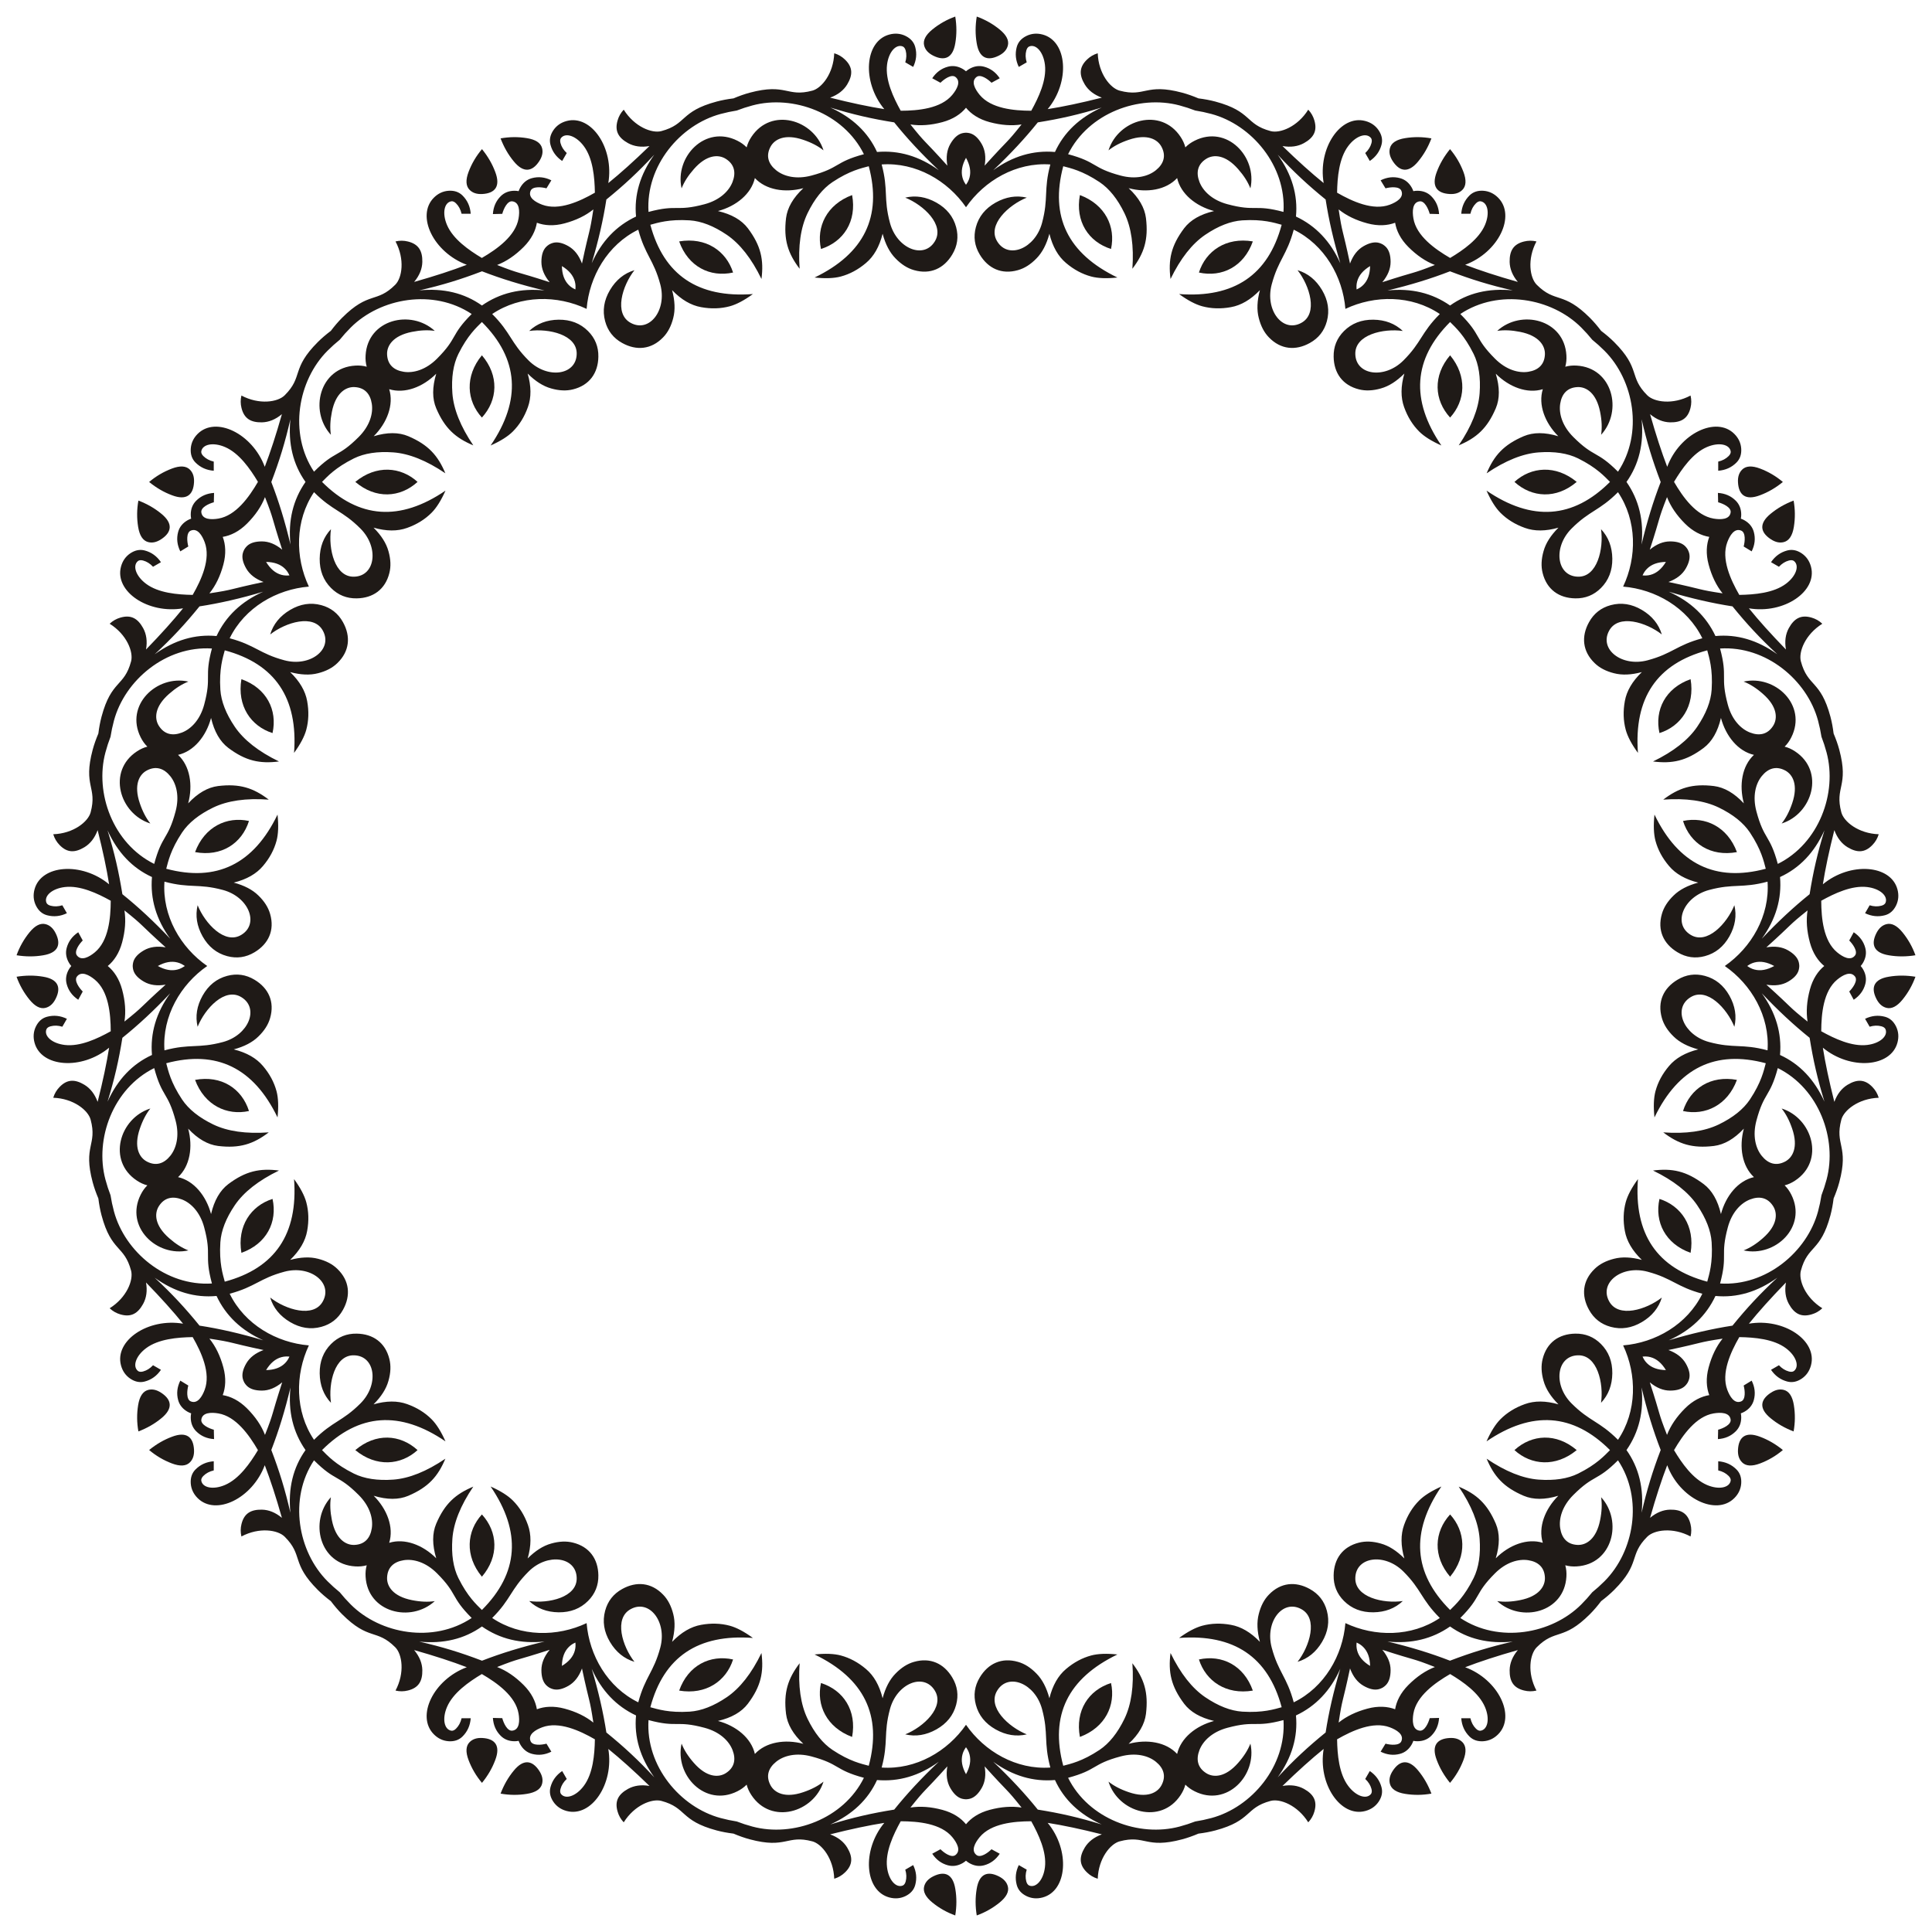 <?xml version="1.0" encoding="utf-8"?>

<!DOCTYPE svg PUBLIC "-//W3C//DTD SVG 1.1//EN" "http://www.w3.org/Graphics/SVG/1.1/DTD/svg11.dtd">
<svg version="1.1" id="Layer_1" xmlns="http://www.w3.org/2000/svg" xmlns:xlink="http://www.w3.org/1999/xlink" x="0px" y="0px"
	 viewBox="0 0 1627.909 1627.909" enable-background="new 0 0 1627.909 1627.909" xml:space="preserve">
<g>
	<path fill="#1F1A17" d="M1459.803,510.929c5.987,7.379,11.78,14.09,17.9,20.644s12.563,12.957,19.844,19.717
		c-16.643-11.942-33.995-17.069-52.1-15.365c-7.791-16.617-20.862-29.095-39.336-37.35
		C1425.069,504.258,1442.988,508.338,1459.803,510.929z M1221.763,228.602c8.875,3.397,17.247,6.312,25.824,8.928
		c8.577,2.616,17.358,4.94,27.044,7.153c-20.384-2.021-37.975,2.215-52.802,12.744c-15.056-10.495-32.614-14.766-52.741-12.678
		C1188.347,240.192,1205.906,234.766,1221.763,228.602z M874.451,103.121c9.384-1.495,18.093-3.157,26.828-5.18
		c8.736-2.023,17.503-4.401,26.997-7.327c-18.664,8.442-31.779,20.906-39.357,37.437c-18.286-1.561-35.628,3.519-52.014,15.391
		C851.307,129.865,863.8,116.387,874.451,103.121z M510.929,168.107c7.379-5.987,14.09-11.78,20.644-17.9
		c6.554-6.12,12.957-12.563,19.717-19.844c-11.942,16.643-17.069,33.995-15.365,52.1c-16.617,7.791-29.095,20.862-37.35,39.336
		C504.258,202.84,508.338,184.921,510.929,168.107z M228.602,406.147c3.397-8.874,6.312-17.247,8.928-25.824
		c2.616-8.577,4.94-17.358,7.153-27.044c-2.021,20.384,2.215,37.975,12.744,52.802c-10.495,15.056-14.766,32.614-12.678,52.741
		C240.192,439.562,234.766,422.004,228.602,406.147z M103.121,753.459c-1.495-9.384-3.157-18.093-5.18-26.828
		c-2.023-8.736-4.401-17.503-7.327-26.997c8.442,18.664,20.906,31.779,37.437,39.357c-1.561,18.286,3.519,35.628,15.391,52.014
		C129.865,776.603,116.387,764.109,103.121,753.459z M168.107,1116.98c-5.987-7.379-11.78-14.09-17.9-20.644
		c-6.12-6.554-12.563-12.957-19.844-19.717c16.643,11.942,33.995,17.069,52.1,15.365c7.791,16.617,20.862,29.095,39.336,37.35
		C202.84,1123.652,184.921,1119.571,168.107,1116.98z M406.147,1399.307c-8.874-3.397-17.247-6.312-25.824-8.928
		c-8.577-2.616-17.358-4.94-27.044-7.153c20.384,2.021,37.975-2.215,52.802-12.744c15.056,10.495,32.614,14.766,52.741,12.678
		C439.562,1387.718,422.004,1393.143,406.147,1399.307z M753.459,1524.788c-9.384,1.495-18.093,3.157-26.828,5.18
		c-8.736,2.023-17.503,4.401-26.997,7.327c18.664-8.442,31.779-20.906,39.357-37.437c18.286,1.561,35.628-3.519,52.014-15.391
		C776.603,1498.044,764.109,1511.522,753.459,1524.788z M1116.98,1459.803c-7.379,5.987-14.09,11.78-20.644,17.9
		c-6.554,6.12-12.957,12.563-19.717,19.844c11.942-16.643,17.069-33.995,15.365-52.1c16.617-7.791,29.095-20.862,37.35-39.336
		C1123.652,1425.069,1119.571,1442.988,1116.98,1459.803z M1399.307,1221.763c-3.397,8.875-6.312,17.247-8.928,25.824
		c-2.616,8.577-4.94,17.358-7.153,27.044c2.021-20.384-2.215-37.975-12.744-52.802c10.495-15.056,14.766-32.614,12.678-52.741
		C1387.718,1188.347,1393.143,1205.906,1399.307,1221.763z M1524.788,874.451c1.495,9.384,3.157,18.093,5.18,26.828
		c2.023,8.736,4.401,17.503,7.327,26.997c-8.442-18.664-20.906-31.779-37.437-39.357c1.561-18.286-3.519-35.628-15.391-52.014
		C1498.044,851.307,1511.522,863.8,1524.788,874.451z M1484.467,791.004c11.872-16.386,16.952-33.728,15.391-52.014
		c16.532-7.577,28.995-20.693,37.437-39.357c-2.926,9.495-5.304,18.261-7.327,26.997c-2.023,8.736-3.685,17.444-5.18,26.828
		C1511.522,764.109,1498.044,776.603,1484.467,791.004z M1383.16,458.822c2.088-20.127-2.183-37.685-12.678-52.741
		c10.528-14.828,14.764-32.418,12.744-52.802c2.213,9.686,4.537,18.467,7.153,27.044c2.616,8.577,5.531,16.95,8.928,25.824
		C1393.143,422.004,1387.718,439.562,1383.16,458.822z M1129.335,221.798c-8.255-18.474-20.733-31.545-37.35-39.336
		c1.704-18.105-3.423-35.457-15.365-52.1c6.759,7.281,13.163,13.724,19.717,19.844c6.554,6.12,13.265,11.913,20.644,17.9
		C1119.571,184.921,1123.652,202.84,1129.335,221.798z M791.004,143.442c-16.386-11.872-33.728-16.952-52.014-15.391
		c-7.577-16.532-20.693-28.995-39.357-37.437c9.495,2.926,18.261,5.304,26.997,7.327c8.736,2.023,17.444,3.685,26.828,5.18
		C764.109,116.387,776.603,129.865,791.004,143.442z M458.822,244.749c-20.127-2.088-37.685,2.183-52.741,12.678
		c-14.828-10.528-32.418-14.764-52.802-12.744c9.686-2.213,18.467-4.537,27.044-7.153c8.577-2.616,16.95-5.531,25.824-8.928
		C422.004,234.766,439.562,240.192,458.822,244.749z M221.798,498.574c-18.474,8.255-31.545,20.733-39.336,37.35
		c-18.105-1.704-35.457,3.423-52.1,15.365c7.281-6.759,13.724-13.163,19.844-19.717c6.12-6.554,11.913-13.265,17.9-20.644
		C184.921,508.338,202.84,504.258,221.798,498.574z M143.442,836.906c-11.872,16.386-16.952,33.728-15.391,52.014
		c-16.532,7.577-28.995,20.693-37.437,39.357c2.926-9.495,5.304-18.261,7.327-26.997c2.023-8.736,3.685-17.444,5.18-26.828
		C116.387,863.8,129.865,851.307,143.442,836.906z M244.749,1169.087c-2.088,20.127,2.183,37.685,12.678,52.741
		c-10.528,14.828-14.764,32.418-12.744,52.802c-2.213-9.686-4.537-18.467-7.153-27.044c-2.616-8.577-5.531-16.95-8.928-25.824
		C234.766,1205.906,240.192,1188.347,244.749,1169.087z M498.574,1406.111c8.255,18.474,20.733,31.545,37.35,39.336
		c-1.704,18.105,3.423,35.457,15.365,52.1c-6.759-7.281-13.163-13.724-19.717-19.844s-13.265-11.913-20.644-17.9
		C508.338,1442.988,504.258,1425.069,498.574,1406.111z M836.906,1484.467c16.386,11.872,33.728,16.952,52.014,15.391
		c7.577,16.532,20.693,28.995,39.357,37.437c-9.495-2.926-18.261-5.304-26.997-7.327c-8.736-2.023-17.444-3.685-26.828-5.18
		C863.8,1511.522,851.307,1498.044,836.906,1484.467z M1169.087,1383.16c20.127,2.088,37.685-2.183,52.741-12.678
		c14.828,10.528,32.418,14.764,52.802,12.744c-9.686,2.213-18.467,4.537-27.044,7.153c-8.577,2.616-16.95,5.531-25.824,8.928
		C1205.906,1393.143,1188.347,1387.718,1169.087,1383.16z M1406.111,1129.335c18.474-8.255,31.545-20.733,39.336-37.35
		c18.105,1.704,35.457-3.423,52.1-15.365c-7.281,6.759-13.724,13.163-19.844,19.717c-6.12,6.554-11.913,13.265-17.9,20.644
		C1442.988,1119.571,1425.069,1123.652,1406.111,1129.335z M1367.645,494.281c27.182,2.236,54.053,17.577,66.745,43.526
		c-21.726,5.821-25.122,12.933-46.114,18.558c-21.658,5.803-40.927-9.132-32.493-24.803c7.713-14.601,31.477-7.171,44.471,3.028
		c-2.613-8.699-8.212-15.563-16.764-20.649c-8.598-5.074-17.331-6.448-26.233-4.062c-8.111,2.173-14.253,6.969-18.335,14.358
		c-6.711,12.047-5.507,24.622,4.732,34.497c4.075,3.983,9.542,6.842,16.342,8.544c6.769,1.76,14.569,1.407,23.427-0.967
		c-8.028,7.746-12.804,15.887-14.323,24.424c-1.562,8.548-1.285,16.604,0.724,24.102c1.516,5.656,4.963,12.206,10.317,19.561
		c-3.463-46.257,15.981-75.06,58.382-86.422c1.624,6.06,4.823,15.67,3.719,33.169c-0.66,9.814-4.723,20.254-12.203,31.283
		c-7.521,11.036-19.901,20.793-37.2,29.189c16.124,2.05,28.016-0.411,42.707-11.443c6.993-5.306,11.839-13.7,14.531-25.231
		c4.15,15.488,14.485,28.081,27.801,31.115c-10.015,9.285-12.669,25.359-8.519,40.847c-8.096-8.64-16.491-13.487-25.199-14.586
		c-18.239-2.209-29.769,1.606-42.707,11.443c19.18-1.379,34.779,0.881,46.811,6.678c11.992,5.811,20.731,12.821,26.21,20.99
		c9.705,14.603,11.74,24.525,13.363,30.585c-42.401,11.361-73.642-3.861-93.771-45.652c-0.959,9.046-0.67,16.442,0.846,22.098
		c2.009,7.498,5.797,14.613,11.424,21.235c5.584,6.634,13.79,11.296,24.616,13.99c-8.858,2.374-15.79,5.967-20.772,10.876
		c-5.038,4.875-8.343,10.084-9.881,15.571c-3.929,13.671,1.316,25.163,13.151,32.241c7.23,4.357,14.947,5.44,23.058,3.267
		c8.902-2.385,15.778-7.941,20.687-16.634c4.863-8.681,6.28-17.425,4.193-26.265c-6.153,15.33-23.019,33.646-36.999,24.858
		c-15.14-9.355-5.92-31.923,15.738-37.726c20.992-5.625,27.489-1.164,49.215-6.985c1.983,28.818-13.617,55.54-36.04,71.067
		c22.423,15.527,38.022,42.249,36.04,71.067c-21.726-5.822-28.223-1.361-49.215-6.985c-21.658-5.803-30.878-28.372-15.738-37.726
		c13.98-8.788,30.846,9.528,36.999,24.858c2.087-8.839,0.67-17.584-4.193-26.265c-4.909-8.693-11.785-14.249-20.687-16.634
		c-8.111-2.173-15.828-1.091-23.058,3.267c-11.835,7.078-17.08,18.57-13.151,32.241c1.538,5.487,4.843,10.696,9.881,15.571
		c4.982,4.909,11.914,8.503,20.772,10.876c-10.826,2.694-19.032,7.356-24.616,13.99c-5.627,6.622-9.415,13.737-11.424,21.235
		c-1.516,5.656-1.805,13.052-0.846,22.098c20.129-41.791,51.37-57.014,93.771-45.652c-1.624,6.06-3.658,15.982-13.363,30.585
		c-5.478,8.169-14.218,15.179-26.21,20.99c-12.032,5.797-27.631,8.057-46.811,6.678c12.938,9.837,24.468,13.652,42.707,11.443
		c8.709-1.098,17.103-5.945,25.199-14.586c-4.15,15.488-1.496,31.562,8.519,40.847c-13.316,3.034-23.651,15.627-27.801,31.115
		c-2.691-11.531-7.538-19.926-14.531-25.231c-14.691-11.033-26.584-13.493-42.707-11.443c17.3,8.395,29.679,18.152,37.2,29.189
		c7.48,11.028,11.543,21.469,12.203,31.283c1.104,17.499-2.096,27.109-3.719,33.169c-42.401-11.361-61.845-40.165-58.382-86.422
		c-5.353,7.354-8.801,13.904-10.317,19.561c-2.009,7.498-2.286,15.554-0.724,24.102c1.519,8.537,6.295,16.677,14.323,24.424
		c-8.858-2.374-16.658-2.727-23.427-0.967c-6.8,1.703-12.267,4.561-16.342,8.545c-10.239,9.875-11.442,22.45-4.732,34.497
		c4.083,7.389,10.225,12.185,18.335,14.358c8.902,2.385,17.635,1.012,26.233-4.062c8.552-5.086,14.151-11.951,16.764-20.649
		c-12.994,10.199-36.758,17.629-44.471,3.028c-8.434-15.671,10.834-30.606,32.493-24.803c20.992,5.625,24.388,12.737,46.114,18.558
		c-12.692,25.949-39.562,41.29-66.745,43.526c11.655,24.658,11.804,55.599-4.322,79.565c-15.905-15.905-23.762-15.29-39.129-30.657
		c-15.855-15.855-12.555-40.009,5.233-40.541c16.502-0.621,21.949,23.674,19.613,40.027c6.227-6.612,9.372-14.893,9.501-24.843
		c0.095-9.983-3.082-18.233-9.598-24.749c-5.938-5.938-13.162-8.859-21.602-8.7c-13.789,0.212-24.077,7.542-27.51,21.346
		c-1.412,5.521-1.154,11.684,0.771,18.425c1.86,6.743,6.066,13.321,12.551,19.805c-10.723-3.08-20.16-3.145-28.313-0.192
		c-8.184,2.921-15.022,7.189-20.511,12.678c-4.141,4.141-8.089,10.401-11.782,18.715c38.328-26.128,72.995-23.69,104.034,7.349
		c-4.436,4.436-11.159,12.012-26.865,19.805c-8.829,4.335-19.903,6.037-33.193,5.073c-13.319-0.995-27.958-6.838-43.878-17.622
		c6.286,14.988,14.364,24.057,31.264,31.264c8.091,3.403,17.785,3.403,29.116-0.032c-11.338,11.338-17.076,26.585-13.045,39.634
		c-13.049-4.031-28.296,1.707-39.634,13.045c3.435-11.332,3.435-21.025,0.032-29.116c-7.207-16.9-16.275-24.977-31.264-31.264
		c10.784,15.92,16.626,30.56,17.622,43.878c0.964,13.291-0.738,24.365-5.073,33.193c-7.794,15.706-15.369,22.429-19.805,26.865
		c-31.04-31.04-33.477-65.707-7.349-104.034c-8.313,3.693-14.574,7.641-18.715,11.782c-5.489,5.489-9.757,12.327-12.678,20.511
		c-2.953,8.153-2.887,17.59,0.192,28.313c-6.485-6.485-13.063-10.691-19.805-12.551c-6.741-1.926-12.904-2.183-18.425-0.771
		c-13.805,3.433-21.134,13.721-21.346,27.51c-0.159,8.44,2.762,15.665,8.7,21.602c6.516,6.516,14.766,9.693,24.749,9.598
		c9.949-0.129,18.231-3.274,24.843-9.501c-16.353,2.336-40.648-3.111-40.027-19.613c0.531-17.789,24.686-21.088,40.541-5.233
		c15.367,15.367,14.752,23.224,30.657,39.129c-23.966,16.126-54.907,15.977-79.565,4.322c-2.236,27.182-17.577,54.053-43.526,66.745
		c-5.822-21.726-12.933-25.122-18.558-46.114c-5.803-21.658,9.132-40.927,24.803-32.493c14.601,7.713,7.171,31.477-3.028,44.471
		c8.699-2.613,15.563-8.212,20.649-16.764c5.074-8.598,6.448-17.331,4.062-26.233c-2.173-8.111-6.969-14.253-14.358-18.335
		c-12.047-6.711-24.622-5.507-34.497,4.732c-3.983,4.075-6.842,9.542-8.545,16.342c-1.76,6.769-1.407,14.569,0.967,23.427
		c-7.746-8.028-15.887-12.804-24.424-14.323c-8.548-1.562-16.604-1.285-24.102,0.724c-5.656,1.516-12.206,4.963-19.561,10.317
		c46.257-3.463,75.06,15.981,86.422,58.382c-6.06,1.624-15.67,4.823-33.169,3.719c-9.813-0.66-20.254-4.723-31.283-12.203
		c-11.036-7.521-20.793-19.901-29.189-37.2c-2.05,16.124,0.411,28.016,11.443,42.707c5.306,6.993,13.7,11.839,25.231,14.531
		c-15.488,4.15-28.081,14.485-31.115,27.801c-9.285-10.015-25.359-12.669-40.847-8.519c8.64-8.096,13.487-16.491,14.586-25.199
		c2.209-18.239-1.606-29.769-11.443-42.707c1.379,19.18-0.881,34.779-6.678,46.811c-5.811,11.992-12.821,20.731-20.99,26.21
		c-14.603,9.705-24.525,11.74-30.585,13.363c-11.361-42.401,3.861-73.642,45.652-93.771c-9.046-0.959-16.442-0.67-22.098,0.846
		c-7.498,2.009-14.613,5.797-21.235,11.424c-6.633,5.584-11.296,13.79-13.99,24.616c-2.374-8.858-5.967-15.79-10.876-20.772
		c-4.875-5.038-10.084-8.343-15.571-9.881c-13.671-3.929-25.163,1.316-32.241,13.151c-4.357,7.23-5.44,14.947-3.267,23.058
		c2.385,8.902,7.941,15.778,16.634,20.687c8.681,4.863,17.425,6.28,26.265,4.193c-15.33-6.153-33.646-23.019-24.858-36.999
		c9.355-15.14,31.923-5.92,37.726,15.738c5.625,20.992,1.164,27.489,6.985,49.215c-28.818,1.983-55.54-13.617-71.067-36.04
		c-15.527,22.423-42.249,38.022-71.067,36.04c5.821-21.726,1.361-28.223,6.985-49.215c5.803-21.658,28.372-30.878,37.726-15.738
		c8.788,13.98-9.528,30.846-24.858,36.999c8.839,2.087,17.584,0.67,26.265-4.193c8.693-4.909,14.249-11.785,16.634-20.687
		c2.173-8.111,1.091-15.828-3.267-23.058c-7.078-11.835-18.57-17.08-32.241-13.151c-5.487,1.538-10.696,4.843-15.571,9.881
		c-4.909,4.982-8.503,11.914-10.876,20.772c-2.694-10.826-7.356-19.032-13.99-24.616c-6.622-5.627-13.737-9.415-21.235-11.424
		c-5.656-1.516-13.052-1.805-22.098-0.846c41.791,20.129,57.014,51.37,45.652,93.771c-6.06-1.624-15.982-3.658-30.585-13.363
		c-8.169-5.478-15.179-14.218-20.99-26.21c-5.797-12.032-8.057-27.631-6.678-46.811c-9.837,12.938-13.652,24.468-11.443,42.707
		c1.098,8.709,5.945,17.103,14.586,25.199c-15.488-4.15-31.562-1.496-40.847,8.519c-3.034-13.316-15.627-23.651-31.115-27.801
		c11.531-2.691,19.926-7.538,25.231-14.531c11.033-14.691,13.493-26.584,11.443-42.707c-8.395,17.3-18.152,29.679-29.189,37.2
		c-11.028,7.48-21.469,11.543-31.283,12.203c-17.499,1.104-27.109-2.096-33.169-3.719c11.361-42.401,40.165-61.845,86.422-58.382
		c-7.354-5.353-13.904-8.801-19.561-10.317c-7.498-2.009-15.554-2.286-24.102-0.724c-8.537,1.519-16.677,6.295-24.424,14.323
		c2.374-8.858,2.727-16.658,0.967-23.427c-1.703-6.8-4.561-12.267-8.544-16.342c-9.875-10.239-22.45-11.442-34.497-4.732
		c-7.389,4.083-12.185,10.225-14.358,18.335c-2.385,8.902-1.012,17.635,4.062,26.233c5.086,8.552,11.951,14.151,20.649,16.764
		c-10.2-12.994-17.629-36.758-3.028-44.471c15.671-8.434,30.606,10.834,24.803,32.493c-5.625,20.992-12.737,24.388-18.558,46.114
		c-25.949-12.692-41.29-39.562-43.526-66.745c-24.658,11.655-55.6,11.804-79.565-4.322c15.905-15.905,15.29-23.762,30.657-39.129
		c15.855-15.855,40.009-12.555,40.541,5.233c0.621,16.502-23.674,21.949-40.027,19.613c6.612,6.227,14.893,9.372,24.843,9.501
		c9.983,0.095,18.233-3.082,24.749-9.598c5.937-5.938,8.859-13.162,8.7-21.602c-0.212-13.789-7.542-24.077-21.346-27.51
		c-5.521-1.412-11.684-1.154-18.425,0.771c-6.743,1.86-13.321,6.066-19.805,12.551c3.08-10.723,3.145-20.16,0.192-28.313
		c-2.921-8.184-7.189-15.022-12.678-20.511c-4.141-4.141-10.401-8.089-18.715-11.782c26.128,38.328,23.69,72.995-7.349,104.034
		c-4.436-4.436-12.012-11.159-19.805-26.865c-4.335-8.829-6.037-19.903-5.073-33.193c0.996-13.319,6.838-27.958,17.622-43.878
		c-14.988,6.286-24.057,14.364-31.264,31.264c-3.403,8.091-3.403,17.785,0.032,29.116c-11.338-11.338-26.585-17.076-39.634-13.045
		c4.031-13.049-1.707-28.296-13.045-39.634c11.332,3.435,21.025,3.435,29.116,0.032c16.9-7.207,24.977-16.275,31.264-31.264
		c-15.92,10.784-30.56,16.626-43.878,17.622c-13.291,0.964-24.365-0.738-33.193-5.073c-15.706-7.794-22.429-15.369-26.865-19.805
		c31.04-31.04,65.707-33.477,104.034-7.349c-3.693-8.313-7.641-14.574-11.782-18.715c-5.489-5.489-12.327-9.757-20.511-12.678
		c-8.153-2.953-17.59-2.887-28.313,0.192c6.485-6.485,10.691-13.063,12.551-19.805c1.926-6.741,2.183-12.904,0.771-18.425
		c-3.433-13.805-13.721-21.134-27.51-21.346c-8.44-0.159-15.665,2.762-21.602,8.7c-6.516,6.516-9.693,14.766-9.598,24.749
		c0.129,9.949,3.274,18.231,9.501,24.843c-2.336-16.353,3.112-40.648,19.613-40.027c17.789,0.531,21.088,24.686,5.233,40.541
		c-15.367,15.367-23.224,14.752-39.129,30.657c-16.126-23.966-15.977-54.907-4.322-79.565
		c-27.182-2.236-54.053-17.577-66.745-43.526c21.726-5.822,25.122-12.933,46.114-18.558c21.658-5.803,40.927,9.132,32.493,24.803
		c-7.713,14.601-31.477,7.171-44.471-3.028c2.612,8.699,8.212,15.563,16.764,20.649c8.598,5.074,17.331,6.448,26.233,4.062
		c8.111-2.173,14.253-6.969,18.335-14.358c6.711-12.047,5.507-24.622-4.732-34.497c-4.075-3.983-9.542-6.842-16.342-8.545
		c-6.769-1.76-14.569-1.407-23.428,0.967c8.028-7.746,12.804-15.887,14.323-24.424c1.562-8.548,1.285-16.604-0.724-24.102
		c-1.516-5.656-4.963-12.206-10.317-19.561c3.463,46.257-15.981,75.06-58.382,86.422c-1.624-6.06-4.823-15.67-3.719-33.169
		c0.66-9.813,4.723-20.254,12.203-31.283c7.521-11.036,19.901-20.793,37.2-29.189c-16.124-2.05-28.016,0.411-42.707,11.443
		c-6.993,5.306-11.839,13.7-14.531,25.231c-4.15-15.488-14.485-28.081-27.801-31.115c10.015-9.285,12.669-25.359,8.519-40.847
		c8.096,8.64,16.491,13.487,25.199,14.586c18.239,2.209,29.769-1.606,42.707-11.443c-19.18,1.379-34.779-0.881-46.811-6.678
		c-11.992-5.811-20.731-12.821-26.21-20.99c-9.705-14.603-11.74-24.525-13.363-30.585c42.401-11.361,73.642,3.861,93.771,45.652
		c0.959-9.046,0.67-16.442-0.846-22.098c-2.009-7.498-5.797-14.613-11.424-21.235c-5.584-6.633-13.79-11.296-24.616-13.99
		c8.858-2.374,15.79-5.967,20.772-10.876c5.038-4.875,8.343-10.084,9.881-15.571c3.929-13.671-1.316-25.163-13.151-32.241
		c-7.23-4.357-14.947-5.44-23.058-3.267c-8.902,2.385-15.778,7.941-20.687,16.634c-4.863,8.681-6.28,17.425-4.193,26.265
		c6.153-15.33,23.019-33.646,36.999-24.858c15.14,9.355,5.92,31.923-15.738,37.726c-20.992,5.625-27.489,1.164-49.215,6.985
		c-1.983-28.818,13.617-55.54,36.039-71.067c-22.423-15.527-38.022-42.249-36.039-71.067c21.726,5.821,28.223,1.361,49.215,6.985
		c21.658,5.803,30.878,28.372,15.738,37.726c-13.98,8.788-30.846-9.528-36.999-24.858c-2.087,8.839-0.67,17.584,4.193,26.265
		c4.909,8.693,11.785,14.249,20.687,16.634c8.111,2.173,15.828,1.091,23.058-3.267c11.835-7.078,17.08-18.57,13.151-32.241
		c-1.538-5.487-4.843-10.696-9.881-15.571c-4.982-4.909-11.914-8.503-20.772-10.876c10.826-2.694,19.032-7.356,24.616-13.99
		c5.627-6.622,9.415-13.737,11.424-21.235c1.516-5.656,1.805-13.052,0.846-22.098c-20.129,41.791-51.37,57.014-93.771,45.652
		c1.624-6.06,3.658-15.982,13.363-30.585c5.478-8.169,14.218-15.179,26.21-20.99c12.032-5.797,27.631-8.057,46.811-6.678
		c-12.938-9.837-24.468-13.652-42.707-11.443c-8.709,1.098-17.103,5.945-25.199,14.586c4.15-15.488,1.496-31.562-8.519-40.847
		c13.316-3.034,23.651-15.627,27.801-31.115c2.691,11.531,7.538,19.926,14.531,25.231c14.691,11.033,26.584,13.493,42.707,11.443
		c-17.3-8.395-29.679-18.152-37.2-29.189c-7.48-11.028-11.543-21.469-12.203-31.283c-1.104-17.499,2.096-27.109,3.719-33.169
		c42.401,11.361,61.845,40.165,58.382,86.422c5.353-7.354,8.801-13.904,10.317-19.561c2.009-7.498,2.286-15.554,0.724-24.102
		c-1.519-8.537-6.295-16.677-14.323-24.424c8.858,2.374,16.658,2.727,23.428,0.967c6.8-1.703,12.267-4.561,16.342-8.544
		c10.239-9.875,11.442-22.45,4.732-34.497c-4.083-7.389-10.225-12.185-18.335-14.358c-8.902-2.385-17.635-1.012-26.233,4.062
		c-8.552,5.086-14.151,11.951-16.764,20.649c12.994-10.2,36.758-17.629,44.471-3.028c8.434,15.671-10.834,30.606-32.493,24.803
		c-20.992-5.625-24.388-12.737-46.114-18.558c12.692-25.949,39.562-41.29,66.745-43.526c-11.655-24.658-11.804-55.6,4.322-79.565
		c15.905,15.905,23.762,15.29,39.129,30.657c15.855,15.855,12.555,40.009-5.233,40.541c-16.502,0.621-21.949-23.674-19.613-40.027
		c-6.227,6.612-9.372,14.893-9.501,24.843c-0.095,9.983,3.082,18.233,9.598,24.749c5.937,5.937,13.162,8.859,21.602,8.7
		c13.789-0.212,24.077-7.542,27.51-21.346c1.412-5.521,1.154-11.684-0.771-18.425c-1.86-6.743-6.066-13.321-12.551-19.805
		c10.723,3.08,20.16,3.145,28.313,0.192c8.184-2.921,15.022-7.189,20.511-12.678c4.141-4.141,8.089-10.401,11.782-18.715
		c-38.328,26.128-72.995,23.69-104.034-7.349c4.436-4.436,11.159-12.012,26.865-19.805c8.829-4.335,19.903-6.037,33.193-5.073
		c13.319,0.996,27.958,6.838,43.878,17.622c-6.286-14.988-14.364-24.057-31.264-31.264c-8.091-3.403-17.785-3.403-29.116,0.032
		c11.338-11.338,17.076-26.585,13.045-39.634c13.049,4.031,28.296-1.707,39.634-13.045c-3.435,11.332-3.435,21.025-0.032,29.116
		c7.207,16.9,16.275,24.977,31.264,31.264c-10.784-15.92-16.626-30.56-17.622-43.878c-0.964-13.291,0.738-24.365,5.073-33.193
		c7.794-15.706,15.369-22.429,19.805-26.865c31.04,31.04,33.477,65.707,7.349,104.034c8.313-3.693,14.574-7.641,18.715-11.782
		c5.489-5.489,9.757-12.327,12.678-20.511c2.953-8.153,2.887-17.59-0.192-28.313c6.485,6.485,13.063,10.691,19.805,12.551
		c6.741,1.926,12.904,2.183,18.425,0.771c13.805-3.433,21.134-13.721,21.346-27.51c0.159-8.44-2.763-15.665-8.7-21.602
		c-6.516-6.516-14.766-9.693-24.749-9.598c-9.949,0.129-18.231,3.274-24.843,9.501c16.353-2.336,40.648,3.112,40.027,19.613
		c-0.531,17.789-24.686,21.088-40.541,5.233c-15.367-15.367-14.752-23.224-30.657-39.129c23.966-16.126,54.907-15.977,79.565-4.322
		c2.236-27.182,17.577-54.053,43.526-66.745c5.821,21.726,12.933,25.122,18.558,46.114c5.803,21.658-9.132,40.927-24.803,32.493
		c-14.601-7.713-7.171-31.477,3.028-44.471c-8.699,2.612-15.563,8.212-20.649,16.764c-5.074,8.598-6.448,17.331-4.062,26.233
		c2.173,8.111,6.969,14.253,14.358,18.335c12.047,6.711,24.622,5.507,34.497-4.732c3.983-4.075,6.842-9.542,8.544-16.342
		c1.76-6.769,1.407-14.569-0.967-23.428c7.746,8.028,15.887,12.804,24.424,14.323c8.548,1.562,16.604,1.285,24.102-0.724
		c5.656-1.516,12.206-4.963,19.561-10.317c-46.257,3.463-75.06-15.981-86.422-58.382c6.06-1.624,15.67-4.823,33.169-3.719
		c9.814,0.66,20.254,4.723,31.283,12.203c11.036,7.521,20.793,19.901,29.189,37.2c2.05-16.124-0.411-28.016-11.443-42.707
		c-5.306-6.993-13.7-11.839-25.231-14.531c15.488-4.15,28.081-14.485,31.115-27.801c9.285,10.015,25.359,12.669,40.847,8.519
		c-8.64,8.096-13.487,16.491-14.586,25.199c-2.209,18.239,1.606,29.769,11.443,42.707c-1.379-19.18,0.881-34.779,6.678-46.811
		c5.811-11.992,12.821-20.731,20.99-26.21c14.603-9.705,24.525-11.74,30.585-13.363c11.361,42.401-3.861,73.642-45.652,93.771
		c9.046,0.959,16.442,0.67,22.098-0.846c7.498-2.009,14.613-5.797,21.235-11.424c6.634-5.584,11.296-13.79,13.99-24.616
		c2.374,8.858,5.967,15.79,10.876,20.772c4.875,5.038,10.084,8.343,15.571,9.881c13.671,3.929,25.163-1.316,32.241-13.151
		c4.357-7.23,5.44-14.947,3.267-23.058c-2.385-8.902-7.941-15.778-16.634-20.687c-8.681-4.863-17.425-6.28-26.265-4.193
		c15.33,6.153,33.646,23.019,24.858,36.999c-9.355,15.14-31.923,5.92-37.726-15.738c-5.625-20.992-1.164-27.489-6.985-49.215
		c28.818-1.983,55.54,13.617,71.067,36.039c15.527-22.423,42.249-38.022,71.067-36.039c-5.822,21.726-1.361,28.223-6.985,49.215
		c-5.803,21.658-28.372,30.878-37.726,15.738c-8.788-13.98,9.528-30.846,24.858-36.999c-8.839-2.087-17.584-0.67-26.265,4.193
		c-8.693,4.909-14.249,11.785-16.634,20.687c-2.173,8.111-1.091,15.828,3.267,23.058c7.078,11.835,18.57,17.08,32.241,13.151
		c5.487-1.538,10.696-4.843,15.571-9.881c4.909-4.982,8.503-11.914,10.876-20.772c2.694,10.826,7.356,19.032,13.99,24.616
		c6.622,5.627,13.737,9.415,21.235,11.424c5.656,1.516,13.052,1.805,22.098,0.846c-41.791-20.129-57.014-51.37-45.652-93.771
		c6.06,1.624,15.982,3.658,30.585,13.363c8.169,5.478,15.179,14.218,20.99,26.21c5.797,12.032,8.057,27.631,6.678,46.811
		c9.837-12.938,13.652-24.468,11.443-42.707c-1.098-8.709-5.945-17.103-14.586-25.199c15.488,4.15,31.562,1.496,40.847-8.519
		c3.034,13.316,15.627,23.651,31.115,27.801c-11.531,2.691-19.926,7.538-25.231,14.531c-11.033,14.691-13.493,26.584-11.443,42.707
		c8.395-17.3,18.152-29.679,29.189-37.2c11.028-7.48,21.469-11.543,31.283-12.203c17.499-1.104,27.109,2.096,33.169,3.719
		c-11.361,42.401-40.165,61.845-86.422,58.382c7.354,5.353,13.904,8.801,19.561,10.317c7.498,2.009,15.554,2.286,24.102,0.724
		c8.537-1.519,16.677-6.295,24.424-14.323c-2.374,8.858-2.727,16.658-0.967,23.428c1.703,6.8,4.561,12.267,8.545,16.342
		c9.875,10.239,22.45,11.442,34.497,4.732c7.389-4.083,12.185-10.225,14.358-18.335c2.385-8.902,1.012-17.635-4.062-26.233
		c-5.086-8.552-11.951-14.151-20.649-16.764c10.199,12.994,17.629,36.758,3.028,44.471c-15.671,8.434-30.606-10.834-24.803-32.493
		c5.625-20.992,12.737-24.388,18.558-46.114c25.949,12.692,41.29,39.562,43.526,66.745c24.658-11.655,55.599-11.804,79.565,4.322
		c-15.905,15.905-15.29,23.762-30.657,39.129c-15.855,15.855-40.009,12.555-40.541-5.233c-0.621-16.502,23.674-21.949,40.027-19.613
		c-6.612-6.227-14.893-9.372-24.843-9.501c-9.983-0.095-18.233,3.082-24.749,9.598c-5.938,5.937-8.859,13.162-8.7,21.602
		c0.212,13.789,7.542,24.077,21.346,27.51c5.521,1.412,11.684,1.154,18.425-0.771c6.743-1.86,13.321-6.066,19.805-12.551
		c-3.08,10.723-3.145,20.16-0.192,28.313c2.921,8.184,7.189,15.022,12.678,20.511c4.141,4.141,10.401,8.089,18.715,11.782
		c-26.128-38.328-23.69-72.995,7.349-104.034c4.436,4.436,12.012,11.159,19.805,26.865c4.335,8.829,6.037,19.903,5.073,33.193
		c-0.995,13.319-6.838,27.958-17.622,43.878c14.988-6.286,24.057-14.364,31.264-31.264c3.403-8.091,3.403-17.785-0.032-29.116
		c11.338,11.338,26.585,17.076,39.634,13.045c-4.031,13.049,1.707,28.296,13.045,39.634c-11.332-3.435-21.025-3.435-29.116-0.032
		c-16.9,7.207-24.977,16.275-31.264,31.264c15.92-10.784,30.56-16.626,43.878-17.622c13.291-0.964,24.365,0.738,33.193,5.073
		c15.706,7.794,22.429,15.369,26.865,19.805c-31.04,31.04-65.707,33.477-104.034,7.349c3.693,8.313,7.641,14.574,11.782,18.715
		c5.489,5.489,12.327,9.757,20.511,12.678c8.153,2.953,17.59,2.887,28.313-0.192c-6.485,6.485-10.691,13.063-12.551,19.805
		c-1.926,6.741-2.183,12.904-0.771,18.425c3.433,13.805,13.721,21.134,27.51,21.346c8.44,0.159,15.665-2.763,21.602-8.7
		c6.516-6.516,9.693-14.766,9.598-24.749c-0.129-9.949-3.274-18.231-9.501-24.843c2.336,16.353-3.111,40.648-19.613,40.027
		c-17.789-0.531-21.088-24.686-5.233-40.541c15.367-15.367,23.224-14.752,39.129-30.657
		C1379.45,438.682,1379.3,469.623,1367.645,494.281z M1503.739,629.127c2.217-2.161,4.088-4.77,5.611-7.827
		c13.636-27.128-13.559-52.909-40.178-46.993c5.354,2.09,10.785,5.522,16.26,10.352c12.288,10.76,12.5,20.752,8.656,26.866
		c-4.634,7.359-11.627,8.76-19.525,5.702c-7.629-2.953-15.271-10.681-18.71-23.513c-6.497-24.245,0.133-22.488-6.508-47.273
		c38.786-2.475,73.428,26.74,82.55,60.781c1.228,4.583,2.19,9.112,2.886,13.587c1.635,4.224,3.066,8.627,4.294,13.21
		c9.121,34.041-6.272,76.663-41.099,93.913c-6.641-24.785-11.503-19.948-18-44.194c-3.438-12.832-0.684-23.347,4.447-29.718
		c5.311-6.597,12.068-8.881,19.76-4.824c6.386,3.373,11.198,12.133,5.937,27.595c-2.327,6.921-5.315,12.608-8.906,17.095
		c26.011-8.186,36.672-44.111,11.298-60.786C1509.664,631.214,1506.74,629.89,1503.739,629.127z M1318.912,308.997
		c0.84-2.98,1.155-6.174,0.945-9.584c-1.755-30.312-38.197-39.042-58.292-20.609c5.682-0.867,12.101-0.611,19.258,0.835
		c16.022,3.175,21.202,11.722,20.93,18.939c-0.333,8.69-5.69,13.4-14.058,14.701c-8.083,1.257-18.566-1.614-27.96-11.008
		c-17.749-17.749-11.129-19.542-29.273-37.685c32.353-21.537,76.961-13.557,101.881,11.363c3.355,3.355,6.453,6.796,9.293,10.324
		c3.527,2.84,6.969,5.938,10.324,9.293c24.92,24.92,32.9,69.528,11.363,101.881c-18.143-18.144-19.936-11.524-37.685-29.273
		c-9.394-9.394-12.266-19.877-11.008-27.96c1.301-8.369,6.011-13.725,14.701-14.058c7.217-0.272,15.764,4.908,18.939,20.93
		c1.446,7.157,1.702,13.576,0.835,19.258c18.433-20.095,9.703-56.537-20.609-58.292
		C1325.087,307.842,1321.892,308.157,1318.912,308.997z M998.782,124.17c-0.763-3.001-2.087-5.925-3.973-8.772
		c-16.676-25.373-52.6-14.713-60.786,11.298c4.487-3.591,10.174-6.579,17.095-8.906c15.463-5.261,24.222-0.449,27.595,5.937
		c4.056,7.692,1.773,14.449-4.824,19.76c-6.372,5.13-16.886,7.885-29.718,4.447c-24.245-6.497-19.409-11.359-44.194-18
		c17.25-34.828,59.872-50.221,93.913-41.099c4.583,1.228,8.986,2.659,13.21,4.294c4.475,0.696,9.004,1.658,13.587,2.886
		c34.041,9.121,63.256,43.763,60.781,82.55c-24.785-6.641-23.027-0.012-47.273-6.508c-12.832-3.438-20.561-11.081-23.513-18.71
		c-3.058-7.898-1.657-14.892,5.702-19.525c6.114-3.844,16.106-3.631,26.866,8.656c4.83,5.475,8.262,10.907,10.352,16.26
		c5.916-26.619-19.865-53.814-46.993-40.178C1003.552,120.082,1000.943,121.953,998.782,124.17z M629.127,124.17
		c-2.161-2.217-4.77-4.088-7.827-5.611c-27.128-13.636-52.909,13.559-46.993,40.178c2.09-5.354,5.522-10.785,10.352-16.26
		c10.76-12.288,20.752-12.5,26.866-8.656c7.359,4.634,8.76,11.627,5.702,19.525c-2.953,7.629-10.681,15.271-23.513,18.71
		c-24.245,6.497-22.488-0.133-47.273,6.508c-2.475-38.786,26.74-73.428,60.781-82.55c4.583-1.228,9.112-2.19,13.587-2.886
		c4.224-1.635,8.627-3.066,13.21-4.294c34.041-9.121,76.663,6.272,93.913,41.099c-24.785,6.641-19.948,11.503-44.194,18
		c-12.832,3.438-23.347,0.684-29.718-4.447c-6.597-5.311-8.881-12.068-4.824-19.76c3.373-6.386,12.133-11.198,27.595-5.937
		c6.921,2.327,12.608,5.315,17.095,8.906c-8.186-26.011-44.111-36.672-60.786-11.298C631.214,118.245,629.89,121.169,629.127,124.17
		z M308.997,308.997c-2.98-0.84-6.174-1.155-9.584-0.945c-30.312,1.755-39.042,38.197-20.609,58.292
		c-0.867-5.682-0.611-12.101,0.835-19.258c3.175-16.022,11.722-21.201,18.939-20.93c8.69,0.333,13.4,5.69,14.701,14.058
		c1.257,8.083-1.614,18.566-11.008,27.96c-17.749,17.749-19.542,11.129-37.685,29.273c-21.537-32.353-13.557-76.961,11.363-101.881
		c3.355-3.355,6.796-6.453,10.324-9.293c2.84-3.528,5.938-6.969,9.293-10.324c24.92-24.92,69.528-32.9,101.881-11.363
		c-18.144,18.144-11.524,19.936-29.273,37.685c-9.394,9.394-19.877,12.266-27.96,11.008c-8.369-1.301-13.725-6.011-14.058-14.701
		c-0.272-7.217,4.908-15.764,20.93-18.939c7.157-1.446,13.576-1.702,19.258-0.835c-20.095-18.433-56.537-9.703-58.292,20.609
		C307.842,302.823,308.157,306.017,308.997,308.997z M124.17,629.127c-3.001,0.763-5.925,2.087-8.772,3.973
		c-25.373,16.676-14.713,52.6,11.298,60.786c-3.591-4.487-6.579-10.174-8.906-17.095c-5.261-15.463-0.449-24.222,5.937-27.595
		c7.692-4.056,14.449-1.773,19.76,4.824c5.13,6.372,7.885,16.886,4.447,29.718c-6.497,24.245-11.359,19.409-18,44.194
		c-34.828-17.25-50.221-59.872-41.099-93.913c1.228-4.583,2.659-8.986,4.294-13.21c0.696-4.475,1.658-9.004,2.886-13.587
		c9.121-34.041,43.763-63.256,82.55-60.781c-6.641,24.785-0.012,23.027-6.508,47.273c-3.438,12.832-11.081,20.561-18.71,23.513
		c-7.898,3.058-14.892,1.657-19.525-5.702c-3.844-6.114-3.631-16.106,8.656-26.866c5.475-4.831,10.907-8.262,16.26-10.352
		c-26.619-5.916-53.814,19.865-40.178,46.993C120.082,624.358,121.953,626.967,124.17,629.127z M124.17,998.782
		c-2.217,2.161-4.088,4.77-5.611,7.827c-13.636,27.128,13.559,52.909,40.178,46.993c-5.354-2.09-10.785-5.522-16.26-10.352
		c-12.288-10.76-12.5-20.753-8.656-26.866c4.634-7.359,11.627-8.76,19.525-5.702c7.629,2.953,15.271,10.681,18.71,23.513
		c6.497,24.245-0.133,22.488,6.508,47.273c-38.786,2.475-73.428-26.74-82.55-60.781c-1.228-4.583-2.19-9.112-2.886-13.587
		c-1.635-4.224-3.066-8.627-4.294-13.21c-9.121-34.041,6.272-76.663,41.099-93.913c6.641,24.784,11.503,19.948,18,44.194
		c3.438,12.832,0.684,23.347-4.447,29.718c-5.311,6.597-12.068,8.881-19.76,4.824c-6.386-3.373-11.198-12.133-5.937-27.595
		c2.327-6.921,5.315-12.608,8.906-17.095c-26.011,8.186-36.672,44.11-11.298,60.786C118.245,996.695,121.169,998.019,124.17,998.782
		z M308.997,1318.912c-0.84,2.98-1.155,6.175-0.945,9.584c1.755,30.312,38.197,39.042,58.292,20.609
		c-5.682,0.867-12.101,0.611-19.258-0.835c-16.022-3.175-21.201-11.722-20.93-18.939c0.333-8.69,5.69-13.4,14.058-14.701
		c8.083-1.257,18.566,1.614,27.96,11.008c17.749,17.749,11.129,19.542,29.273,37.685c-32.353,21.537-76.961,13.557-101.881-11.363
		c-3.355-3.355-6.453-6.796-9.293-10.324c-3.528-2.84-6.969-5.938-10.324-9.293c-24.92-24.92-32.9-69.528-11.363-101.881
		c18.144,18.144,19.936,11.524,37.685,29.273c9.394,9.394,12.266,19.877,11.008,27.96c-1.301,8.369-6.011,13.725-14.701,14.058
		c-7.217,0.272-15.764-4.908-18.939-20.93c-1.446-7.157-1.702-13.576-0.835-19.258c-18.433,20.095-9.703,56.537,20.609,58.292
		C302.823,1320.067,306.017,1319.752,308.997,1318.912z M629.127,1503.739c0.763,3.001,2.087,5.925,3.973,8.772
		c16.676,25.373,52.6,14.713,60.786-11.298c-4.487,3.591-10.174,6.579-17.095,8.906c-15.463,5.261-24.222,0.449-27.595-5.937
		c-4.056-7.692-1.773-14.449,4.824-19.76c6.372-5.13,16.886-7.885,29.718-4.447c24.245,6.496,19.409,11.359,44.194,18
		c-17.25,34.828-59.872,50.221-93.913,41.099c-4.583-1.228-8.986-2.659-13.21-4.294c-4.475-0.696-9.004-1.658-13.587-2.886
		c-34.041-9.121-63.256-43.763-60.781-82.55c24.785,6.641,23.027,0.012,47.273,6.508c12.832,3.438,20.561,11.081,23.513,18.71
		c3.058,7.898,1.657,14.892-5.702,19.525c-6.114,3.844-16.106,3.631-26.866-8.656c-4.831-5.475-8.262-10.907-10.352-16.26
		c-5.916,26.619,19.865,53.814,46.993,40.178C624.358,1507.827,626.967,1505.957,629.127,1503.739z M998.782,1503.739
		c2.161,2.217,4.77,4.088,7.827,5.611c27.128,13.636,52.909-13.559,46.993-40.178c-2.09,5.354-5.522,10.785-10.352,16.26
		c-10.76,12.288-20.753,12.5-26.866,8.656c-7.359-4.634-8.76-11.627-5.702-19.525c2.953-7.629,10.681-15.271,23.513-18.71
		c24.245-6.497,22.488,0.133,47.273-6.508c2.475,38.786-26.74,73.428-60.781,82.55c-4.583,1.228-9.112,2.19-13.587,2.886
		c-4.224,1.635-8.627,3.066-13.21,4.294c-34.041,9.121-76.663-6.272-93.913-41.099c24.784-6.641,19.948-11.503,44.194-18
		c12.832-3.438,23.347-0.684,29.718,4.447c6.597,5.311,8.881,12.068,4.824,19.76c-3.373,6.386-12.133,11.198-27.595,5.937
		c-6.921-2.327-12.608-5.315-17.095-8.906c8.186,26.011,44.11,36.672,60.786,11.298
		C996.695,1509.664,998.019,1506.74,998.782,1503.739z M1318.912,1318.912c2.98,0.84,6.175,1.155,9.584,0.945
		c30.312-1.755,39.042-38.197,20.609-58.292c0.867,5.682,0.611,12.101-0.835,19.258c-3.175,16.022-11.722,21.202-18.939,20.93
		c-8.69-0.333-13.4-5.69-14.701-14.058c-1.257-8.083,1.614-18.566,11.008-27.96c17.749-17.749,19.542-11.129,37.685-29.273
		c21.537,32.353,13.557,76.961-11.363,101.881c-3.355,3.355-6.796,6.453-10.324,9.293c-2.84,3.527-5.938,6.969-9.293,10.324
		c-24.92,24.92-69.528,32.9-101.881,11.363c18.144-18.143,11.524-19.936,29.273-37.685c9.394-9.394,19.877-12.266,27.96-11.008
		c8.369,1.301,13.725,6.011,14.058,14.701c0.272,7.217-4.908,15.764-20.93,18.939c-7.157,1.446-13.576,1.702-19.258,0.835
		c20.095,18.433,56.537,9.703,58.292-20.609C1320.067,1325.087,1319.752,1321.892,1318.912,1318.912z M1503.739,998.782
		c3.001-0.763,5.925-2.087,8.772-3.973c25.373-16.676,14.713-52.6-11.298-60.786c3.591,4.487,6.579,10.174,8.906,17.095
		c5.261,15.463,0.449,24.222-5.937,27.595c-7.692,4.056-14.449,1.773-19.76-4.824c-5.13-6.372-7.885-16.886-4.447-29.718
		c6.496-24.245,11.359-19.409,18-44.194c34.828,17.25,50.221,59.872,41.099,93.913c-1.228,4.583-2.659,8.986-4.294,13.21
		c-0.696,4.475-1.658,9.004-2.886,13.587c-9.121,34.041-43.763,63.256-82.55,60.781c6.641-24.785,0.012-23.027,6.508-47.273
		c3.438-12.832,11.081-20.561,18.71-23.513c7.898-3.058,14.892-1.657,19.525,5.702c3.844,6.114,3.631,16.106-8.656,26.866
		c-5.475,4.83-10.907,8.262-16.26,10.352c26.619,5.916,53.814-19.865,40.178-46.993
		C1507.827,1003.552,1505.957,1000.943,1503.739,998.782z M1545.003,618.071c-0.614-4.951-1.495-9.779-2.681-14.205
		c-8.321-31.053-19.085-24.923-24.887-46.578c-2.115-7.894,3.548-22.646,18.053-31.721c-2.641-2.486-5.686-4.208-9.096-5.176
		c-9.012-2.62-14.654,0.814-19.107,8.833c-2.811,5.123-3.647,11.128-2.45,18.045c-12.653-13.011-23.045-24.608-31.196-34.691
		c29.513,4.992,57.884-14.259,52.297-35.112c-1.304-4.868-3.954-8.624-7.908-11.275c-3.998-2.642-8.02-3.446-12.143-2.341
		c-5.656,1.516-10.18,4.798-13.619,9.854l6.671,3.851c2.521-2.696,5.3-4.428,8.412-5.262c1.799-0.482,3.198-0.34,4.249,0.415
		c4.765,3.793,1.992,12.636-6.793,19.206c-10.351,7.747-26.366,9.147-39.273,9.35c-7.409-12.913-15.346-30.323-10.139-44.328
		c2.13-5.727,6.002-12.18,11.695-9.852c3.983,1.601,3.256,9.171,2.129,13.386l6.742,4.117c2.682-5.419,3.298-10.848,1.83-16.329
		c-1.128-4.21-3.793-7.491-7.908-9.867c-0.992-0.564-2.014-1.02-3.055-1.371c0.216-1.078,0.332-2.19,0.34-3.332
		c0-4.752-1.509-8.7-4.591-11.782c-4.012-4.012-9.021-6.193-15.056-6.58l0.194,7.897c4.214,1.132,11.133,4.288,10.528,8.537
		c-0.831,6.094-8.355,6.221-14.38,5.202c-14.733-2.493-25.842-18.072-33.32-30.945c6.63-11.076,15.849-24.246,27.734-29.336
		c10.082-4.323,19.127-2.302,20.03,3.72c0.129,1.287-0.448,2.57-1.765,3.887c-2.279,2.279-5.168,3.819-8.763,4.654v7.702
		c6.098-0.45,11.203-2.727,15.343-6.868c3.018-3.018,4.333-6.903,4.044-11.687c-0.319-4.75-2.247-8.922-5.811-12.486
		c-15.266-15.266-46.123-0.321-56.556,27.734c-4.656-12.101-9.503-26.899-14.445-44.362c5.392,4.496,11.01,6.774,16.853,6.901
		c9.172,0.153,14.967-3.016,17.203-12.131c0.867-3.437,0.898-6.935,0.065-10.465c-15.111,8.024-30.718,5.553-36.497-0.226
		c-15.853-15.853-5.162-22.11-27.895-44.842c-3.241-3.241-6.981-6.418-10.962-9.425c-3.007-3.981-6.184-7.721-9.425-10.962
		c-22.733-22.732-28.989-12.041-44.842-27.895c-5.779-5.779-8.25-21.386-0.226-36.497c-3.53-0.833-7.028-0.801-10.465,0.065
		c-9.114,2.237-12.283,8.032-12.131,17.204c0.127,5.842,2.406,11.46,6.901,16.852c-17.463-4.942-32.261-9.789-44.362-14.445
		c28.055-10.433,43-41.29,27.734-56.556c-3.564-3.564-7.736-5.491-12.486-5.811c-4.783-0.29-8.668,1.025-11.687,4.044
		c-4.141,4.141-6.417,9.245-6.868,15.343l7.702,0c0.835-3.595,2.376-6.485,4.654-8.763c1.317-1.317,2.6-1.894,3.887-1.765
		c6.023,0.902,8.043,9.947,3.72,20.029c-5.091,11.885-18.261,21.104-29.336,27.734c-12.872-7.478-28.452-18.588-30.945-33.32
		c-1.019-6.025-0.892-13.549,5.202-14.38c4.25-0.605,7.405,6.314,8.537,10.528l7.897,0.194c-0.387-6.035-2.568-11.044-6.58-15.056
		c-3.082-3.082-7.03-4.591-11.782-4.591c-1.141,0.008-2.254,0.124-3.332,0.34c-0.352-1.041-0.807-2.063-1.371-3.055
		c-2.376-4.115-5.657-6.78-9.867-7.908c-5.48-1.468-10.909-0.853-16.329,1.829l4.117,6.742c4.216-1.126,11.785-1.854,13.386,2.129
		c2.328,5.693-4.125,9.565-9.852,11.695c-14.005,5.207-31.416-2.73-44.328-10.139c0.204-12.907,1.603-28.922,9.35-39.273
		c6.57-8.785,15.413-11.558,19.206-6.793c0.755,1.05,0.897,2.45,0.415,4.249c-0.834,3.113-2.566,5.892-5.262,8.412l3.851,6.671
		c5.056-3.439,8.338-7.963,9.854-13.619c1.105-4.123,0.301-8.145-2.341-12.143c-2.651-3.954-6.407-6.603-11.275-7.908
		c-20.854-5.588-40.104,22.783-35.112,52.296c-10.083-8.152-21.679-18.544-34.691-31.196c6.917,1.197,12.922,0.362,18.045-2.45
		c8.019-4.454,11.453-10.096,8.833-19.107c-0.968-3.41-2.689-6.455-5.176-9.096c-9.075,14.504-23.827,20.168-31.721,18.053
		c-21.656-5.803-15.525-16.567-46.578-24.887c-4.427-1.186-9.255-2.068-14.205-2.681c-4.594-1.944-9.216-3.594-13.643-4.781
		c-31.053-8.321-31.126,4.066-52.782-1.736c-7.894-2.115-17.837-14.396-18.444-31.495c-3.473,1.044-6.487,2.82-9.03,5.289
		c-6.775,6.494-6.622,13.097-1.904,20.964c3.031,4.996,7.813,8.722,14.403,11.144c-17.595,4.452-32.833,7.653-45.641,9.671
		c19.08-23.063,16.594-57.259-4.26-62.846c-4.868-1.304-9.445-0.888-13.718,1.211c-4.287,2.141-6.994,5.222-8.099,9.345
		c-1.516,5.656-0.935,11.215,1.724,16.722l6.671-3.851c-1.075-3.531-1.185-6.804-0.351-9.916c0.482-1.799,1.305-2.94,2.484-3.472
		c5.667-2.23,11.94,4.593,13.237,15.486c1.534,12.838-5.262,27.407-11.539,38.686c-14.887-0.04-33.934-1.872-43.459-13.384
		c-3.895-4.708-7.547-11.287-2.685-15.054c3.378-2.649,9.57,1.766,12.658,4.849l6.936-3.78c-3.352-5.033-7.746-8.28-13.226-9.749
		c-4.21-1.128-8.384-0.461-12.499,1.915c-0.984,0.577-1.89,1.234-2.715,1.96c-0.825-0.726-1.731-1.383-2.715-1.96
		c-4.115-2.376-8.289-3.043-12.499-1.915c-5.48,1.468-9.874,4.716-13.226,9.749l6.936,3.78c3.088-3.083,9.28-7.498,12.658-4.849
		c4.862,3.767,1.21,10.346-2.685,15.054c-9.525,11.512-28.572,13.344-43.459,13.384c-6.277-11.279-13.073-25.849-11.539-38.686
		c1.297-10.893,7.57-17.716,13.237-15.486c1.179,0.532,2.002,1.673,2.484,3.472c0.834,3.113,0.724,6.385-0.351,9.916l6.67,3.851
		c2.659-5.506,3.24-11.065,1.724-16.722c-1.105-4.123-3.812-7.204-8.099-9.345c-4.273-2.098-8.85-2.515-13.718-1.211
		c-20.854,5.588-23.34,39.783-4.26,62.846c-12.808-2.018-28.047-5.22-45.641-9.671c6.589-2.422,11.372-6.148,14.403-11.144
		c4.718-7.867,4.871-14.47-1.904-20.964c-2.543-2.469-5.557-4.245-9.03-5.289c-0.607,17.099-10.55,29.379-18.444,31.495
		c-21.656,5.803-21.729-6.584-52.782,1.736c-4.427,1.186-9.049,2.837-13.643,4.781c-4.951,0.614-9.779,1.495-14.205,2.681
		c-31.053,8.321-24.923,19.085-46.578,24.887c-7.894,2.115-22.646-3.548-31.721-18.053c-2.486,2.641-4.208,5.686-5.176,9.096
		c-2.62,9.012,0.814,14.654,8.833,19.107c5.123,2.811,11.128,3.647,18.045,2.45c-13.011,12.653-24.608,23.045-34.691,31.196
		c4.992-29.513-14.259-57.884-35.112-52.296c-4.868,1.304-8.624,3.954-11.275,7.908c-2.642,3.998-3.446,8.02-2.341,12.143
		c1.516,5.656,4.798,10.18,9.854,13.619l3.851-6.671c-2.696-2.521-4.428-5.3-5.262-8.412c-0.482-1.799-0.34-3.199,0.415-4.249
		c3.793-4.765,12.636-1.992,19.206,6.793c7.747,10.351,9.147,26.366,9.35,39.273c-12.913,7.409-30.323,15.346-44.328,10.139
		c-5.727-2.13-12.18-6.002-9.852-11.695c1.601-3.983,9.171-3.256,13.386-2.129l4.117-6.742c-5.419-2.682-10.848-3.298-16.329-1.829
		c-4.21,1.128-7.491,3.793-9.867,7.908c-0.564,0.992-1.02,2.014-1.371,3.055c-1.078-0.216-2.19-0.332-3.332-0.34
		c-4.752,0-8.7,1.509-11.782,4.591c-4.012,4.012-6.193,9.021-6.58,15.056l7.897-0.194c1.132-4.214,4.288-11.133,8.537-10.528
		c6.094,0.831,6.221,8.355,5.202,14.38c-2.493,14.733-18.072,25.842-30.945,33.32c-11.076-6.63-24.246-15.849-29.336-27.734
		c-4.323-10.082-2.302-19.127,3.72-20.029c1.287-0.129,2.57,0.448,3.887,1.765c2.279,2.279,3.819,5.168,4.654,8.763l7.702,0
		c-0.45-6.098-2.727-11.203-6.868-15.343c-3.018-3.018-6.903-4.333-11.687-4.044c-4.75,0.319-8.922,2.247-12.486,5.811
		c-15.266,15.266-0.321,46.123,27.734,56.556c-12.101,4.656-26.899,9.503-44.362,14.445c4.496-5.392,6.774-11.01,6.901-16.852
		c0.153-9.172-3.016-14.967-12.131-17.204c-3.437-0.867-6.935-0.898-10.465-0.065c8.024,15.111,5.553,30.718-0.226,36.497
		c-15.853,15.853-22.11,5.162-44.842,27.895c-3.241,3.241-6.418,6.981-9.425,10.962c-3.981,3.007-7.721,6.184-10.962,9.425
		c-22.732,22.732-12.041,28.989-27.895,44.842c-5.779,5.779-21.386,8.25-36.497,0.226c-0.833,3.53-0.801,7.028,0.065,10.465
		c2.237,9.114,8.032,12.283,17.204,12.131c5.842-0.127,11.46-2.406,16.852-6.901c-4.942,17.463-9.789,32.261-14.445,44.362
		c-10.433-28.055-41.29-43-56.556-27.734c-3.564,3.564-5.491,7.736-5.811,12.486c-0.29,4.783,1.025,8.668,4.044,11.687
		c4.141,4.141,9.245,6.417,15.343,6.868l0-7.702c-3.595-0.835-6.485-2.376-8.763-4.654c-1.317-1.317-1.894-2.6-1.765-3.887
		c0.902-6.023,9.947-8.044,20.029-3.72c11.885,5.091,21.104,18.261,27.734,29.336c-7.478,12.872-18.588,28.452-33.32,30.945
		c-6.025,1.019-13.549,0.892-14.38-5.202c-0.605-4.25,6.314-7.405,10.528-8.537l0.194-7.897c-6.035,0.387-11.044,2.568-15.056,6.58
		c-3.082,3.082-4.591,7.03-4.591,11.782c0.008,1.141,0.124,2.254,0.34,3.332c-1.041,0.352-2.063,0.807-3.055,1.371
		c-4.115,2.376-6.78,5.657-7.908,9.867c-1.468,5.48-0.853,10.909,1.829,16.329l6.742-4.117c-1.126-4.216-1.854-11.785,2.129-13.386
		c5.693-2.327,9.565,4.125,11.695,9.852c5.207,14.005-2.73,31.416-10.139,44.328c-12.907-0.204-28.922-1.603-39.273-9.35
		c-8.785-6.57-11.558-15.413-6.793-19.206c1.05-0.755,2.45-0.897,4.249-0.415c3.113,0.834,5.892,2.566,8.412,5.262l6.671-3.851
		c-3.439-5.056-7.963-8.338-13.619-9.854c-4.123-1.105-8.145-0.301-12.143,2.341c-3.954,2.651-6.603,6.407-7.908,11.275
		c-5.588,20.854,22.783,40.105,52.296,35.112c-8.152,10.083-18.544,21.679-31.196,34.691c1.197-6.918,0.362-12.922-2.45-18.045
		c-4.454-8.019-10.096-11.453-19.107-8.833c-3.41,0.968-6.455,2.69-9.096,5.176c14.504,9.075,20.168,23.827,18.053,31.721
		c-5.803,21.656-16.567,15.525-24.887,46.578c-1.186,4.427-2.068,9.255-2.681,14.205c-1.944,4.594-3.594,9.216-4.781,13.643
		c-8.321,31.053,4.066,31.126-1.736,52.782c-2.115,7.894-14.396,17.837-31.495,18.444c1.044,3.474,2.82,6.487,5.289,9.03
		c6.494,6.775,13.097,6.622,20.964,1.904c4.996-3.031,8.722-7.813,11.144-14.403c4.452,17.595,7.653,32.833,9.671,45.641
		c-23.063-19.08-57.259-16.594-62.846,4.26c-1.304,4.868-0.888,9.445,1.211,13.718c2.141,4.287,5.222,6.994,9.345,8.099
		c5.656,1.516,11.215,0.935,16.722-1.724l-3.851-6.67c-3.531,1.075-6.804,1.185-9.916,0.351c-1.799-0.482-2.94-1.305-3.472-2.484
		c-2.23-5.667,4.593-11.94,15.486-13.237c12.838-1.534,27.407,5.262,38.686,11.539c-0.04,14.887-1.872,33.934-13.384,43.459
		c-4.708,3.895-11.287,7.547-15.054,2.685c-2.649-3.378,1.766-9.57,4.849-12.658l-3.78-6.936c-5.033,3.352-8.28,7.746-9.749,13.226
		c-1.128,4.21-0.461,8.384,1.915,12.499c0.577,0.984,1.234,1.89,1.96,2.715c-0.726,0.825-1.383,1.731-1.96,2.715
		c-2.376,4.115-3.043,8.289-1.915,12.499c1.468,5.48,4.716,9.874,9.749,13.226l3.78-6.936c-3.083-3.088-7.498-9.28-4.849-12.658
		c3.767-4.862,10.346-1.21,15.054,2.685c11.512,9.525,13.344,28.572,13.384,43.459c-11.279,6.277-25.849,13.073-38.686,11.539
		c-10.893-1.297-17.716-7.57-15.486-13.237c0.532-1.179,1.673-2.002,3.472-2.484c3.113-0.834,6.385-0.724,9.916,0.351l3.851-6.671
		c-5.506-2.659-11.065-3.24-16.722-1.724c-4.123,1.105-7.204,3.812-9.345,8.099c-2.098,4.273-2.515,8.85-1.211,13.718
		c5.588,20.854,39.783,23.34,62.846,4.26c-2.018,12.808-5.22,28.047-9.671,45.641c-2.422-6.589-6.148-11.372-11.144-14.403
		c-7.867-4.718-14.47-4.871-20.964,1.904c-2.469,2.543-4.245,5.557-5.289,9.03c17.099,0.607,29.379,10.55,31.495,18.444
		c5.803,21.656-6.584,21.729,1.736,52.782c1.186,4.427,2.837,9.049,4.781,13.643c0.614,4.951,1.495,9.779,2.681,14.205
		c8.321,31.053,19.085,24.923,24.887,46.578c2.115,7.894-3.548,22.646-18.053,31.721c2.641,2.486,5.686,4.208,9.096,5.176
		c9.012,2.62,14.654-0.814,19.107-8.833c2.811-5.123,3.647-11.128,2.45-18.045c12.653,13.011,23.045,24.608,31.196,34.691
		c-29.513-4.992-57.884,14.259-52.296,35.112c1.304,4.868,3.954,8.624,7.908,11.275c3.998,2.642,8.02,3.446,12.143,2.341
		c5.656-1.516,10.18-4.798,13.619-9.854l-6.671-3.851c-2.521,2.696-5.3,4.428-8.412,5.262c-1.799,0.482-3.199,0.34-4.249-0.415
		c-4.765-3.793-1.992-12.636,6.793-19.206c10.351-7.747,26.366-9.147,39.273-9.35c7.409,12.913,15.346,30.323,10.139,44.328
		c-2.13,5.727-6.002,12.18-11.695,9.852c-3.983-1.601-3.256-9.171-2.129-13.386l-6.742-4.117
		c-2.682,5.419-3.298,10.848-1.829,16.329c1.128,4.21,3.793,7.491,7.908,9.867c0.992,0.564,2.014,1.02,3.055,1.371
		c-0.216,1.078-0.332,2.19-0.34,3.332c0,4.752,1.509,8.7,4.591,11.782c4.012,4.012,9.021,6.193,15.056,6.58l-0.194-7.897
		c-4.214-1.132-11.133-4.288-10.528-8.537c0.831-6.094,8.355-6.221,14.38-5.202c14.733,2.493,25.842,18.072,33.32,30.945
		c-6.63,11.076-15.849,24.246-27.734,29.336c-10.082,4.323-19.127,2.302-20.029-3.72c-0.129-1.287,0.448-2.57,1.765-3.887
		c2.279-2.279,5.168-3.819,8.763-4.654l0-7.702c-6.098,0.45-11.203,2.727-15.343,6.868c-3.018,3.018-4.333,6.903-4.044,11.687
		c0.319,4.75,2.247,8.922,5.811,12.486c15.266,15.266,46.123,0.321,56.556-27.734c4.656,12.101,9.503,26.899,14.445,44.362
		c-5.392-4.496-11.01-6.774-16.852-6.901c-9.172-0.153-14.967,3.016-17.204,12.131c-0.867,3.437-0.898,6.935-0.065,10.465
		c15.111-8.024,30.718-5.553,36.497,0.226c15.853,15.853,5.162,22.11,27.895,44.842c3.241,3.241,6.981,6.418,10.962,9.425
		c3.007,3.981,6.184,7.721,9.425,10.962c22.732,22.732,28.989,12.042,44.842,27.895c5.779,5.779,8.25,21.386,0.226,36.497
		c3.53,0.833,7.028,0.801,10.465-0.065c9.114-2.237,12.283-8.032,12.131-17.203c-0.127-5.842-2.406-11.46-6.901-16.853
		c17.463,4.942,32.261,9.789,44.362,14.445c-28.055,10.433-43,41.29-27.734,56.556c3.564,3.564,7.736,5.491,12.486,5.811
		c4.783,0.29,8.668-1.025,11.687-4.044c4.141-4.141,6.417-9.245,6.868-15.343h-7.702c-0.835,3.595-2.376,6.485-4.654,8.763
		c-1.317,1.317-2.6,1.894-3.887,1.765c-6.023-0.902-8.044-9.947-3.72-20.03c5.091-11.885,18.261-21.104,29.336-27.734
		c12.872,7.478,28.452,18.588,30.945,33.32c1.019,6.025,0.892,13.549-5.202,14.38c-4.25,0.605-7.405-6.314-8.537-10.528
		l-7.897-0.194c0.387,6.035,2.568,11.044,6.58,15.056c3.082,3.082,7.03,4.591,11.782,4.591c1.141-0.008,2.254-0.124,3.332-0.34
		c0.352,1.041,0.807,2.063,1.371,3.055c2.376,4.115,5.657,6.78,9.867,7.908c5.48,1.468,10.909,0.853,16.329-1.83l-4.117-6.742
		c-4.216,1.126-11.785,1.854-13.386-2.129c-2.327-5.693,4.125-9.565,9.852-11.695c14.005-5.207,31.416,2.73,44.328,10.139
		c-0.204,12.907-1.603,28.922-9.35,39.273c-6.57,8.785-15.413,11.557-19.206,6.793c-0.755-1.05-0.897-2.45-0.415-4.249
		c0.834-3.113,2.566-5.892,5.262-8.412l-3.851-6.671c-5.056,3.439-8.338,7.963-9.854,13.619c-1.105,4.123-0.301,8.145,2.341,12.143
		c2.651,3.953,6.407,6.603,11.275,7.908c20.854,5.588,40.105-22.783,35.112-52.297c10.083,8.152,21.679,18.544,34.691,31.196
		c-6.918-1.197-12.922-0.362-18.045,2.45c-8.019,4.454-11.453,10.095-8.833,19.107c0.968,3.41,2.69,6.455,5.176,9.096
		c9.075-14.504,23.827-20.168,31.721-18.053c21.656,5.803,15.525,16.567,46.578,24.887c4.427,1.186,9.255,2.068,14.205,2.681
		c4.594,1.944,9.216,3.594,13.643,4.781c31.053,8.321,31.126-4.066,52.782,1.736c7.894,2.115,17.837,14.396,18.444,31.495
		c3.474-1.044,6.487-2.82,9.03-5.289c6.775-6.495,6.622-13.097,1.904-20.964c-3.031-4.996-7.813-8.722-14.403-11.144
		c17.595-4.452,32.833-7.653,45.641-9.671c-19.08,23.063-16.594,57.259,4.26,62.846c4.868,1.304,9.445,0.887,13.718-1.211
		c4.287-2.141,6.994-5.222,8.099-9.345c1.516-5.656,0.935-11.215-1.724-16.722l-6.67,3.851c1.075,3.531,1.185,6.804,0.351,9.917
		c-0.482,1.799-1.305,2.94-2.484,3.472c-5.667,2.23-11.94-4.593-13.237-15.486c-1.534-12.838,5.262-27.407,11.539-38.686
		c14.887,0.04,33.934,1.872,43.459,13.384c3.895,4.708,7.547,11.287,2.685,15.054c-3.378,2.649-9.57-1.766-12.658-4.849l-6.936,3.78
		c3.352,5.033,7.746,8.28,13.226,9.749c4.21,1.128,8.384,0.461,12.499-1.915c0.984-0.577,1.89-1.234,2.715-1.96
		c0.825,0.726,1.731,1.383,2.715,1.96c4.115,2.376,8.289,3.043,12.499,1.915c5.48-1.468,9.874-4.716,13.226-9.749l-6.936-3.78
		c-3.088,3.083-9.28,7.498-12.658,4.849c-4.862-3.767-1.21-10.346,2.685-15.054c9.525-11.512,28.572-13.344,43.459-13.384
		c6.277,11.279,13.073,25.849,11.539,38.686c-1.297,10.893-7.57,17.716-13.237,15.486c-1.179-0.532-2.002-1.673-2.484-3.472
		c-0.834-3.113-0.724-6.385,0.351-9.917l-6.671-3.851c-2.659,5.506-3.24,11.065-1.724,16.722c1.105,4.123,3.812,7.204,8.099,9.345
		c4.273,2.098,8.85,2.515,13.718,1.211c20.854-5.588,23.34-39.783,4.26-62.846c12.808,2.018,28.047,5.22,45.641,9.671
		c-6.589,2.422-11.372,6.148-14.403,11.144c-4.718,7.867-4.871,14.47,1.904,20.964c2.543,2.469,5.557,4.245,9.03,5.289
		c0.607-17.099,10.55-29.379,18.444-31.495c21.656-5.803,21.729,6.584,52.782-1.736c4.427-1.186,9.049-2.837,13.643-4.781
		c4.951-0.614,9.779-1.495,14.205-2.681c31.053-8.321,24.923-19.085,46.578-24.887c7.894-2.115,22.646,3.548,31.721,18.053
		c2.486-2.641,4.208-5.686,5.176-9.096c2.62-9.012-0.814-14.654-8.833-19.107c-5.123-2.811-11.128-3.647-18.045-2.45
		c13.011-12.653,24.608-23.045,34.691-31.196c-4.992,29.513,14.259,57.884,35.112,52.297c4.868-1.304,8.624-3.954,11.275-7.908
		c2.642-3.998,3.446-8.02,2.341-12.143c-1.516-5.656-4.798-10.18-9.854-13.619l-3.851,6.671c2.696,2.521,4.428,5.3,5.262,8.412
		c0.482,1.799,0.34,3.198-0.415,4.249c-3.793,4.765-12.636,1.992-19.206-6.793c-7.747-10.351-9.147-26.366-9.35-39.273
		c12.913-7.409,30.323-15.346,44.328-10.139c5.727,2.13,12.18,6.002,9.852,11.695c-1.601,3.983-9.171,3.256-13.386,2.129
		l-4.117,6.742c5.419,2.682,10.848,3.298,16.329,1.83c4.21-1.128,7.491-3.793,9.867-7.908c0.564-0.992,1.02-2.014,1.371-3.055
		c1.078,0.216,2.19,0.332,3.332,0.34c4.752,0,8.7-1.509,11.782-4.591c4.012-4.012,6.193-9.021,6.58-15.056l-7.897,0.194
		c-1.132,4.214-4.288,11.133-8.537,10.528c-6.094-0.831-6.221-8.355-5.202-14.38c2.493-14.733,18.072-25.842,30.945-33.32
		c11.076,6.63,24.246,15.849,29.336,27.734c4.323,10.082,2.302,19.127-3.72,20.03c-1.287,0.129-2.57-0.448-3.887-1.765
		c-2.279-2.279-3.819-5.168-4.654-8.763h-7.702c0.45,6.098,2.727,11.203,6.868,15.343c3.018,3.018,6.903,4.333,11.687,4.044
		c4.75-0.319,8.922-2.247,12.486-5.811c15.266-15.266,0.321-46.123-27.734-56.556c12.101-4.656,26.899-9.503,44.362-14.445
		c-4.496,5.392-6.774,11.01-6.901,16.853c-0.153,9.172,3.016,14.967,12.131,17.203c3.437,0.867,6.935,0.898,10.465,0.065
		c-8.024-15.111-5.553-30.718,0.226-36.497c15.853-15.853,22.11-5.162,44.842-27.895c3.241-3.241,6.418-6.981,9.425-10.962
		c3.981-3.007,7.721-6.184,10.962-9.425c22.732-22.733,12.042-28.989,27.895-44.842c5.779-5.779,21.386-8.25,36.497-0.226
		c0.833-3.53,0.801-7.028-0.065-10.465c-2.237-9.114-8.032-12.283-17.203-12.131c-5.842,0.127-11.46,2.406-16.853,6.901
		c4.942-17.463,9.789-32.261,14.445-44.362c10.433,28.055,41.29,43,56.556,27.734c3.564-3.564,5.491-7.736,5.811-12.486
		c0.29-4.783-1.025-8.668-4.044-11.687c-4.141-4.141-9.245-6.417-15.343-6.868v7.702c3.595,0.835,6.485,2.376,8.763,4.654
		c1.317,1.317,1.894,2.6,1.765,3.887c-0.902,6.023-9.947,8.043-20.03,3.72c-11.885-5.091-21.104-18.261-27.734-29.336
		c7.478-12.872,18.588-28.452,33.32-30.945c6.025-1.019,13.549-0.892,14.38,5.202c0.605,4.25-6.314,7.405-10.528,8.537l-0.194,7.897
		c6.035-0.387,11.044-2.568,15.056-6.58c3.082-3.082,4.591-7.03,4.591-11.782c-0.008-1.141-0.124-2.254-0.34-3.332
		c1.041-0.352,2.063-0.807,3.055-1.371c4.115-2.376,6.78-5.657,7.908-9.867c1.468-5.48,0.853-10.909-1.83-16.329l-6.742,4.117
		c1.126,4.216,1.854,11.785-2.129,13.386c-5.693,2.328-9.565-4.125-11.695-9.852c-5.207-14.005,2.73-31.416,10.139-44.328
		c12.907,0.204,28.922,1.603,39.273,9.35c8.785,6.57,11.557,15.413,6.793,19.206c-1.05,0.755-2.45,0.897-4.249,0.415
		c-3.113-0.834-5.892-2.566-8.412-5.262l-6.671,3.851c3.439,5.056,7.963,8.338,13.619,9.854c4.123,1.105,8.145,0.301,12.143-2.341
		c3.953-2.651,6.603-6.407,7.908-11.275c5.588-20.854-22.783-40.104-52.297-35.112c8.152-10.083,18.544-21.679,31.196-34.691
		c-1.197,6.917-0.362,12.922,2.45,18.045c4.454,8.019,10.095,11.453,19.107,8.833c3.41-0.968,6.455-2.689,9.096-5.176
		c-14.504-9.075-20.168-23.827-18.053-31.721c5.803-21.656,16.567-15.525,24.887-46.578c1.186-4.427,2.068-9.255,2.681-14.205
		c1.944-4.594,3.594-9.216,4.781-13.643c8.321-31.053-4.066-31.126,1.736-52.782c2.115-7.894,14.396-17.837,31.495-18.444
		c-1.044-3.473-2.82-6.487-5.289-9.03c-6.495-6.775-13.097-6.622-20.964-1.904c-4.996,3.031-8.722,7.813-11.144,14.403
		c-4.452-17.595-7.653-32.833-9.671-45.641c23.063,19.08,57.259,16.594,62.846-4.26c1.304-4.868,0.887-9.445-1.211-13.718
		c-2.141-4.287-5.222-6.994-9.345-8.099c-5.656-1.516-11.215-0.935-16.722,1.724l3.851,6.671c3.531-1.075,6.804-1.185,9.917-0.351
		c1.799,0.482,2.94,1.305,3.472,2.484c2.23,5.667-4.593,11.94-15.486,13.237c-12.838,1.534-27.407-5.262-38.686-11.539
		c0.04-14.887,1.872-33.934,13.384-43.459c4.708-3.895,11.287-7.547,15.054-2.685c2.649,3.378-1.766,9.57-4.849,12.658l3.78,6.936
		c5.033-3.352,8.28-7.746,9.749-13.226c1.128-4.21,0.461-8.384-1.915-12.499c-0.577-0.984-1.234-1.89-1.96-2.715
		c0.726-0.825,1.383-1.731,1.96-2.715c2.376-4.115,3.043-8.289,1.915-12.499c-1.468-5.48-4.716-9.874-9.749-13.226l-3.78,6.936
		c3.083,3.088,7.498,9.28,4.849,12.658c-3.767,4.862-10.346,1.21-15.054-2.685c-11.512-9.525-13.344-28.572-13.384-43.459
		c11.279-6.277,25.849-13.073,38.686-11.539c10.893,1.297,17.716,7.57,15.486,13.237c-0.532,1.179-1.673,2.002-3.472,2.484
		c-3.113,0.834-6.385,0.724-9.917-0.351l-3.851,6.67c5.506,2.659,11.065,3.24,16.722,1.724c4.123-1.105,7.204-3.812,9.345-8.099
		c2.098-4.273,2.515-8.85,1.211-13.718c-5.588-20.854-39.783-23.34-62.846-4.26c2.018-12.808,5.22-28.047,9.671-45.641
		c2.422,6.589,6.148,11.372,11.144,14.403c7.867,4.718,14.47,4.871,20.964-1.904c2.469-2.543,4.245-5.557,5.289-9.03
		c-17.099-0.607-29.379-10.55-31.495-18.444c-5.803-21.656,6.584-21.729-1.736-52.782
		C1548.598,627.287,1546.947,622.665,1545.003,618.071z M1440.229,452.375c-2.399,6.323-2.968,14.238-0.542,23.292
		c2.596,9.69,6.496,17.762,11.77,24.293c-21.61-3.269-14.322-2.922-45.615-9.585c6.883-2.55,11.698-6.328,14.588-11.333
		c2.887-5.004,3.839-9.347,2.852-13.031c-0.272-1.016-0.697-2.07-1.26-3.123c-0.63-1.014-1.331-1.909-2.075-2.653
		c-2.697-2.697-6.935-4.044-12.712-4.046c-5.779,0-11.458,2.281-17.108,6.967c9.876-30.433,6.532-23.948,14.506-44.297
		c3.018,7.833,8.059,15.246,15.153,22.34C1426.414,447.826,1433.554,451.291,1440.229,452.375z M1175.534,187.68
		c1.084,6.675,4.549,13.815,11.177,20.443c7.094,7.094,14.506,12.135,22.34,15.153c-20.349,7.974-13.864,4.631-44.297,14.507
		c4.686-5.65,6.967-11.33,6.967-17.108c-0.002-5.777-1.349-10.015-4.046-12.712c-0.744-0.744-1.638-1.445-2.653-2.075
		c-1.053-0.564-2.107-0.988-3.123-1.26c-3.684-0.987-8.028-0.034-13.031,2.852c-5.005,2.889-8.783,7.704-11.333,14.588
		c-6.664-31.294-6.317-24.006-9.585-45.615c6.531,5.275,14.603,9.174,24.293,11.77
		C1161.296,190.648,1169.211,190.079,1175.534,187.68z M813.955,90.795c4.276,5.239,10.847,9.69,19.901,12.115
		c9.69,2.596,18.63,3.256,26.923,1.953c-13.635,17.08-9.691,10.942-31.109,34.711c1.233-7.236,0.369-13.295-2.521-18.3
		c-2.89-5.002-6.175-7.999-9.859-8.986c-1.016-0.272-2.141-0.432-3.335-0.47c-1.193,0.038-2.318,0.198-3.335,0.47
		c-3.684,0.987-6.969,3.984-9.859,8.986c-2.889,5.005-3.754,11.064-2.521,18.3c-21.418-23.769-17.473-17.631-31.109-34.711
		c8.293,1.303,17.233,0.643,26.923-1.953C803.108,100.485,809.678,96.034,813.955,90.795z M452.375,187.68
		c6.323,2.399,14.238,2.968,23.292,0.542c9.69-2.596,17.762-6.496,24.293-11.77c-3.269,21.61-2.922,14.322-9.585,45.615
		c-2.55-6.883-6.328-11.698-11.333-14.588c-5.004-2.887-9.347-3.839-13.031-2.852c-1.016,0.272-2.07,0.697-3.123,1.26
		c-1.014,0.63-1.909,1.331-2.653,2.075c-2.697,2.697-4.044,6.935-4.046,12.712c0,5.779,2.281,11.458,6.967,17.108
		c-30.433-9.876-23.948-6.532-44.297-14.507c7.833-3.018,15.246-8.059,22.34-15.153C447.826,201.495,451.291,194.356,452.375,187.68
		z M187.68,452.375c6.675-1.084,13.815-4.549,20.443-11.177c7.094-7.094,12.135-14.507,15.153-22.34
		c7.974,20.349,4.631,13.864,14.507,44.297c-5.65-4.686-11.33-6.967-17.108-6.967c-5.777,0.002-10.015,1.349-12.712,4.046
		c-0.744,0.744-1.445,1.638-2.075,2.653c-0.564,1.053-0.988,2.107-1.26,3.123c-0.987,3.684-0.034,8.028,2.852,13.031
		c2.889,5.005,7.704,8.783,14.588,11.333c-31.294,6.664-24.006,6.317-45.615,9.585c5.275-6.531,9.174-14.603,11.77-24.293
		C190.648,466.613,190.079,458.698,187.68,452.375z M90.795,813.955c5.239-4.276,9.69-10.847,12.115-19.901
		c2.596-9.69,3.256-18.63,1.953-26.923c17.08,13.635,10.942,9.691,34.711,31.109c-7.236-1.233-13.295-0.369-18.3,2.521
		c-5.002,2.89-7.999,6.175-8.986,9.859c-0.272,1.016-0.432,2.141-0.47,3.335c0.038,1.193,0.198,2.318,0.47,3.335
		c0.987,3.684,3.984,6.969,8.986,9.859c5.005,2.889,11.064,3.754,18.3,2.521c-23.769,21.418-17.631,17.473-34.711,31.109
		c1.303-8.293,0.643-17.233-1.953-26.923C100.485,824.802,96.034,818.231,90.795,813.955z M187.68,1175.534
		c2.399-6.323,2.968-14.238,0.542-23.292c-2.596-9.69-6.496-17.762-11.77-24.293c21.61,3.269,14.322,2.922,45.615,9.585
		c-6.883,2.55-11.698,6.328-14.588,11.333c-2.887,5.004-3.839,9.347-2.852,13.031c0.272,1.016,0.697,2.07,1.26,3.123
		c0.63,1.014,1.331,1.909,2.075,2.653c2.697,2.697,6.935,4.044,12.712,4.046c5.779,0,11.458-2.281,17.108-6.967
		c-9.876,30.433-6.532,23.948-14.507,44.297c-3.018-7.833-8.059-15.246-15.153-22.34
		C201.495,1180.083,194.356,1176.618,187.68,1175.534z M452.375,1440.229c-1.084-6.675-4.549-13.815-11.177-20.443
		c-7.094-7.094-14.507-12.135-22.34-15.153c20.349-7.974,13.864-4.63,44.297-14.506c-4.686,5.65-6.967,11.33-6.967,17.108
		c0.002,5.777,1.349,10.015,4.046,12.712c0.744,0.744,1.638,1.445,2.653,2.075c1.053,0.563,2.107,0.988,3.123,1.26
		c3.684,0.987,8.028,0.034,13.031-2.852c5.005-2.889,8.783-7.704,11.333-14.588c6.664,31.294,6.317,24.006,9.585,45.615
		c-6.531-5.275-14.603-9.174-24.293-11.77C466.613,1437.261,458.698,1437.83,452.375,1440.229z M813.955,1537.114
		c-4.276-5.239-10.847-9.689-19.901-12.115c-9.69-2.596-18.63-3.256-26.923-1.953c13.635-17.08,9.691-10.942,31.109-34.711
		c-1.233,7.236-0.369,13.295,2.521,18.3c2.89,5.002,6.175,7.999,9.859,8.986c1.016,0.272,2.141,0.432,3.335,0.47
		c1.193-0.038,2.318-0.198,3.335-0.47c3.684-0.987,6.969-3.984,9.859-8.986c2.889-5.005,3.754-11.064,2.521-18.3
		c21.418,23.769,17.473,17.631,31.109,34.711c-8.293-1.303-17.233-0.644-26.923,1.953
		C824.802,1527.425,818.231,1531.875,813.955,1537.114z M1175.534,1440.229c-6.323-2.399-14.238-2.968-23.292-0.542
		c-9.69,2.596-17.762,6.496-24.293,11.77c3.269-21.61,2.922-14.322,9.585-45.615c2.55,6.883,6.328,11.698,11.333,14.588
		c5.004,2.887,9.347,3.839,13.031,2.852c1.016-0.272,2.07-0.697,3.123-1.26c1.014-0.63,1.909-1.331,2.653-2.075
		c2.697-2.697,4.044-6.935,4.046-12.712c0-5.779-2.281-11.458-6.967-17.108c30.433,9.876,23.948,6.532,44.297,14.506
		c-7.833,3.018-15.246,8.059-22.34,15.153C1180.083,1426.414,1176.618,1433.554,1175.534,1440.229z M1440.229,1175.534
		c-6.675,1.084-13.815,4.549-20.443,11.177c-7.094,7.094-12.135,14.506-15.153,22.34c-7.974-20.349-4.63-13.864-14.506-44.297
		c5.65,4.686,11.33,6.967,17.108,6.967c5.777-0.002,10.015-1.349,12.712-4.046c0.744-0.744,1.445-1.638,2.075-2.653
		c0.563-1.053,0.988-2.107,1.26-3.123c0.987-3.684,0.034-8.028-2.852-13.031c-2.889-5.005-7.704-8.783-14.588-11.333
		c31.294-6.664,24.006-6.317,45.615-9.585c-5.275,6.531-9.174,14.603-11.77,24.293
		C1437.261,1161.296,1437.83,1169.211,1440.229,1175.534z M1537.114,813.955c-5.239,4.276-9.689,10.847-12.115,19.901
		c-2.596,9.69-3.256,18.63-1.953,26.923c-17.08-13.635-10.942-9.691-34.711-31.109c7.236,1.233,13.295,0.369,18.3-2.521
		c5.002-2.89,7.999-6.175,8.986-9.859c0.272-1.016,0.432-2.141,0.47-3.335c-0.038-1.193-0.198-2.318-0.47-3.335
		c-0.987-3.684-3.984-6.969-8.986-9.859c-5.005-2.889-11.064-3.754-18.3-2.521c23.769-21.418,17.631-17.473,34.711-31.109
		c-1.303,8.293-0.644,17.233,1.953,26.923C1527.425,803.108,1531.875,809.678,1537.114,813.955z M1403.702,473.464
		c-3.57,5.907-7.847,9.529-12.96,10.899c-2.366,0.634-4.403,0.684-6.721,0.464c0.969-2.117,2.03-3.856,3.763-5.589
		C1391.526,475.495,1396.801,473.602,1403.702,473.464z M1154.445,224.207c-0.138,6.901-2.031,12.176-5.774,15.919
		c-1.732,1.732-3.471,2.793-5.589,3.763c-0.219-2.318-0.17-4.355,0.464-6.721C1144.916,232.055,1148.538,227.777,1154.445,224.207z
		 M813.955,132.973c3.331,6.045,4.329,11.56,2.959,16.673c-0.634,2.366-1.61,4.155-2.959,6.053
		c-1.349-1.898-2.325-3.686-2.959-6.053C809.626,144.534,810.624,139.018,813.955,132.973z M473.464,224.207
		c5.907,3.57,9.529,7.847,10.899,12.96c0.634,2.366,0.684,4.403,0.464,6.721c-2.117-0.969-3.856-2.03-5.589-3.763
		C475.495,236.383,473.602,231.108,473.464,224.207z M224.207,473.464c6.901,0.138,12.176,2.031,15.919,5.774
		c1.732,1.732,2.793,3.471,3.763,5.589c-2.318,0.219-4.355,0.17-6.721-0.464C232.055,482.993,227.777,479.371,224.207,473.464z
		 M132.973,813.955c6.045-3.331,11.56-4.329,16.673-2.959c2.366,0.634,4.155,1.61,6.053,2.959c-1.898,1.349-3.686,2.325-6.053,2.959
		C144.534,818.283,139.018,817.286,132.973,813.955z M224.207,1154.445c3.57-5.907,7.847-9.529,12.96-10.899
		c2.366-0.634,4.403-0.683,6.721-0.464c-0.969,2.117-2.03,3.856-3.763,5.589C236.383,1152.414,231.108,1154.307,224.207,1154.445z
		 M473.464,1403.702c0.138-6.901,2.031-12.176,5.774-15.919c1.732-1.732,3.471-2.794,5.589-3.763
		c0.219,2.318,0.17,4.355-0.464,6.721C482.993,1395.855,479.371,1400.132,473.464,1403.702z M813.955,1494.936
		c-3.331-6.045-4.329-11.56-2.959-16.673c0.634-2.366,1.61-4.155,2.959-6.053c1.349,1.898,2.325,3.686,2.959,6.053
		C818.283,1483.376,817.286,1488.891,813.955,1494.936z M1154.445,1403.702c-5.907-3.57-9.529-7.847-10.899-12.96
		c-0.634-2.366-0.683-4.403-0.464-6.721c2.117,0.969,3.856,2.03,5.589,3.763C1152.414,1391.526,1154.307,1396.801,1154.445,1403.702
		z M1403.702,1154.445c-6.901-0.138-12.176-2.031-15.919-5.774c-1.732-1.732-2.794-3.471-3.763-5.589
		c2.318-0.219,4.355-0.17,6.721,0.464C1395.855,1144.916,1400.132,1148.538,1403.702,1154.445z M1494.936,813.955
		c-6.045,3.331-11.56,4.329-16.673,2.959c-2.366-0.634-4.155-1.61-6.053-2.959c1.898-1.349,3.686-2.325,6.053-2.959
		C1483.376,809.626,1488.891,810.624,1494.936,813.955z"/>
	<path fill="#1F1A17" d="M1398.272,617.696c18.188-5.784,30.029-22.858,26.225-45.423
		C1403.228,579.8,1393.996,598.297,1398.272,617.696z"/>
	<path fill="#1F1A17" d="M1221.859,351.831c12.86-14.103,14.577-34.81,0-52.45C1207.203,316.534,1208.456,337.169,1221.859,351.831z
		"/>
	<path fill="#1F1A17" d="M936.148,209.791c4.085-18.643-4.781-37.435-26.225-45.423C905.808,186.551,917.21,203.795,936.148,209.791
		z"/>
	<path fill="#1F1A17" d="M617.696,229.637c-5.784-18.188-22.858-30.029-45.423-26.225
		C579.8,224.681,598.297,233.913,617.696,229.637z"/>
	<path fill="#1F1A17" d="M351.831,406.05c-14.103-12.86-34.81-14.577-52.45,0C316.534,420.706,337.169,419.453,351.831,406.05z"/>
	<path fill="#1F1A17" d="M209.791,691.761c-18.643-4.086-37.435,4.781-45.423,26.225
		C186.551,722.102,203.795,710.699,209.791,691.761z"/>
	<path fill="#1F1A17" d="M229.637,1010.214c-18.188,5.784-30.029,22.858-26.225,45.423
		C224.681,1048.109,233.913,1029.613,229.637,1010.214z"/>
	<path fill="#1F1A17" d="M406.05,1276.079c-12.86,14.103-14.577,34.81,0,52.45C420.706,1311.375,419.453,1290.741,406.05,1276.079z"
		/>
	<path fill="#1F1A17" d="M691.761,1418.118c-4.086,18.643,4.781,37.435,26.225,45.423
		C722.102,1441.358,710.699,1424.114,691.761,1418.118z"/>
	<path fill="#1F1A17" d="M1010.214,1398.272c5.784,18.188,22.858,30.029,45.423,26.225
		C1048.109,1403.228,1029.613,1393.996,1010.214,1398.272z"/>
	<path fill="#1F1A17" d="M1276.079,1221.859c14.103,12.86,34.81,14.577,52.45,0
		C1311.375,1207.203,1290.741,1208.456,1276.079,1221.859z"/>
	<path fill="#1F1A17" d="M1418.118,936.148c18.643,4.085,37.435-4.781,45.423-26.225
		C1441.358,905.808,1424.114,917.21,1418.118,936.148z"/>
	<path fill="#1F1A17" d="M1418.118,691.761c18.643-4.086,37.435,4.781,45.423,26.225
		C1441.358,722.102,1424.114,710.699,1418.118,691.761z"/>
	<path fill="#1F1A17" d="M1276.079,406.05c14.103-12.86,34.81-14.577,52.45,0C1311.375,420.706,1290.741,419.453,1276.079,406.05z"
		/>
	<path fill="#1F1A17" d="M1010.214,229.637c5.784-18.188,22.858-30.029,45.423-26.225
		C1048.109,224.681,1029.613,233.913,1010.214,229.637z"/>
	<path fill="#1F1A17" d="M691.761,209.791c-4.086-18.643,4.781-37.435,26.225-45.423
		C722.102,186.551,710.699,203.795,691.761,209.791z"/>
	<path fill="#1F1A17" d="M406.05,351.831c-12.86-14.103-14.577-34.81,0-52.45C420.706,316.534,419.453,337.169,406.05,351.831z"/>
	<path fill="#1F1A17" d="M229.637,617.696c-18.188-5.784-30.029-22.858-26.225-45.423
		C224.681,579.8,233.913,598.297,229.637,617.696z"/>
	<path fill="#1F1A17" d="M209.791,936.148c-18.643,4.085-37.435-4.781-45.423-26.225
		C186.551,905.808,203.795,917.21,209.791,936.148z"/>
	<path fill="#1F1A17" d="M351.831,1221.859c-14.103,12.86-34.81,14.577-52.45,0C316.534,1207.203,337.169,1208.456,351.831,1221.859
		z"/>
	<path fill="#1F1A17" d="M617.696,1398.272c-5.784,18.188-22.858,30.029-45.423,26.225
		C579.8,1403.228,598.297,1393.996,617.696,1398.272z"/>
	<path fill="#1F1A17" d="M936.148,1418.118c4.085,18.643-4.781,37.435-26.225,45.423
		C905.808,1441.358,917.21,1424.114,936.148,1418.118z"/>
	<path fill="#1F1A17" d="M1221.859,1276.079c12.86,14.103,14.577,34.81,0,52.45
		C1207.203,1311.375,1208.456,1290.741,1221.859,1276.079z"/>
	<path fill="#1F1A17" d="M1398.272,1010.214c18.188,5.784,30.029,22.858,26.225,45.423
		C1403.228,1048.109,1393.996,1029.613,1398.272,1010.214z"/>
	<path fill="#1F1A17" d="M1492.117,454.381c3.874,2.533,7.51,3.298,11.018,2.358c4.385-1.175,7.187-5.451,8.374-12.771
		c1.187-7.321,1.129-14.73-0.208-22.174c-7.254,2.743-13.733,6.453-19.348,11.106
		C1482.021,440.995,1483.049,448.442,1492.117,454.381z"/>
	<path fill="#1F1A17" d="M1221.474,163.474c4.622,0.257,8.153-0.899,10.721-3.467c3.21-3.21,3.499-8.314,0.867-15.247
		c-2.633-6.933-6.388-13.321-11.267-19.099c-4.911,6.003-8.666,12.455-11.203,19.292
		C1206.037,156.929,1210.651,162.864,1221.474,163.474z"/>
	<path fill="#1F1A17" d="M841.636,46.862c4.131-2.089,6.611-4.855,7.551-8.363c1.175-4.385-1.127-8.949-6.873-13.638
		c-5.747-4.688-12.193-8.343-19.307-10.907c-1.252,7.654-1.278,15.119-0.056,22.308C824.995,48.912,831.959,51.745,841.636,46.862z"
		/>
	<path fill="#1F1A17" d="M454.381,135.792c2.533-3.874,3.298-7.51,2.358-11.018c-1.175-4.385-5.451-7.187-12.771-8.374
		c-7.321-1.187-14.73-1.129-22.174,0.208c2.743,7.254,6.453,13.733,11.106,19.348C440.995,145.888,448.442,144.86,454.381,135.792z"
		/>
	<path fill="#1F1A17" d="M163.474,406.436c0.257-4.622-0.899-8.153-3.467-10.721c-3.21-3.21-8.314-3.499-15.247-0.867
		c-6.933,2.633-13.321,6.388-19.099,11.267c6.003,4.911,12.455,8.666,19.292,11.203
		C156.929,421.872,162.864,417.258,163.474,406.436z"/>
	<path fill="#1F1A17" d="M46.862,786.273c-2.089-4.131-4.855-6.611-8.363-7.551c-4.385-1.175-8.949,1.127-13.638,6.873
		c-4.688,5.747-8.343,12.193-10.907,19.307c7.654,1.252,15.119,1.278,22.308,0.056C48.912,802.914,51.745,795.951,46.862,786.273z"
		/>
	<path fill="#1F1A17" d="M135.792,1173.528c-3.874-2.533-7.51-3.298-11.018-2.358c-4.385,1.175-7.187,5.451-8.374,12.771
		c-1.187,7.321-1.129,14.73,0.208,22.174c7.254-2.743,13.733-6.453,19.348-11.106
		C145.888,1186.914,144.86,1179.467,135.792,1173.528z"/>
	<path fill="#1F1A17" d="M406.436,1464.436c-4.622-0.257-8.153,0.899-10.721,3.467c-3.21,3.21-3.499,8.314-0.867,15.247
		c2.633,6.933,6.388,13.321,11.267,19.099c4.911-6.003,8.666-12.455,11.203-19.292
		C421.872,1470.98,417.258,1465.045,406.436,1464.436z"/>
	<path fill="#1F1A17" d="M786.273,1581.047c-4.131,2.089-6.611,4.855-7.551,8.363c-1.175,4.385,1.127,8.949,6.873,13.638
		c5.747,4.688,12.193,8.343,19.307,10.907c1.252-7.654,1.278-15.119,0.056-22.308
		C802.914,1578.997,795.951,1576.164,786.273,1581.047z"/>
	<path fill="#1F1A17" d="M1173.528,1492.117c-2.533,3.874-3.298,7.51-2.358,11.018c1.175,4.385,5.451,7.187,12.771,8.374
		c7.321,1.187,14.73,1.129,22.174-0.208c-2.743-7.254-6.453-13.733-11.106-19.348
		C1186.914,1482.021,1179.467,1483.049,1173.528,1492.117z"/>
	<path fill="#1F1A17" d="M1464.436,1221.474c-0.257,4.622,0.899,8.153,3.467,10.721c3.21,3.21,8.314,3.499,15.247,0.867
		c6.933-2.633,13.321-6.388,19.099-11.267c-6.003-4.911-12.455-8.666-19.292-11.203
		C1470.98,1206.037,1465.045,1210.651,1464.436,1221.474z"/>
	<path fill="#1F1A17" d="M1581.047,841.636c2.089,4.131,4.855,6.611,8.363,7.551c4.385,1.175,8.949-1.127,13.638-6.873
		c4.688-5.747,8.343-12.193,10.907-19.307c-7.654-1.252-15.119-1.278-22.308-0.056
		C1578.997,824.995,1576.164,831.959,1581.047,841.636z"/>
	<path fill="#1F1A17" d="M1581.047,786.273c2.089-4.131,4.855-6.611,8.363-7.551c4.385-1.175,8.949,1.127,13.638,6.873
		c4.688,5.747,8.343,12.193,10.907,19.307c-7.654,1.252-15.119,1.278-22.308,0.056
		C1578.997,802.914,1576.164,795.951,1581.047,786.273z"/>
	<path fill="#1F1A17" d="M1464.436,406.436c-0.257-4.622,0.899-8.153,3.467-10.721c3.21-3.21,8.314-3.499,15.247-0.867
		c6.933,2.633,13.321,6.388,19.099,11.267c-6.003,4.911-12.455,8.666-19.292,11.203
		C1470.98,421.872,1465.045,417.258,1464.436,406.436z"/>
	<path fill="#1F1A17" d="M1173.528,135.792c-2.533-3.874-3.298-7.51-2.358-11.018c1.175-4.385,5.451-7.187,12.771-8.374
		c7.321-1.187,14.73-1.129,22.174,0.208c-2.743,7.254-6.453,13.733-11.106,19.348
		C1186.914,145.888,1179.467,144.86,1173.528,135.792z"/>
	<path fill="#1F1A17" d="M786.273,46.862c-4.131-2.089-6.611-4.855-7.551-8.363c-1.175-4.385,1.127-8.949,6.873-13.638
		c5.747-4.688,12.193-8.343,19.307-10.907c1.252,7.654,1.278,15.119,0.056,22.308C802.914,48.912,795.951,51.745,786.273,46.862z"/>
	<path fill="#1F1A17" d="M406.436,163.474c-4.622,0.257-8.153-0.899-10.721-3.467c-3.21-3.21-3.499-8.314-0.867-15.247
		c2.633-6.933,6.388-13.321,11.267-19.099c4.911,6.003,8.666,12.455,11.203,19.292C421.872,156.929,417.258,162.864,406.436,163.474
		z"/>
	<path fill="#1F1A17" d="M135.792,454.381c-3.874,2.533-7.51,3.298-11.018,2.358c-4.385-1.175-7.187-5.451-8.374-12.771
		c-1.187-7.321-1.129-14.73,0.208-22.174c7.254,2.743,13.733,6.453,19.348,11.106C145.888,440.995,144.86,448.442,135.792,454.381z"
		/>
	<path fill="#1F1A17" d="M46.862,841.636c-2.089,4.131-4.855,6.611-8.363,7.551c-4.385,1.175-8.949-1.127-13.638-6.873
		c-4.688-5.747-8.343-12.193-10.907-19.307c7.654-1.252,15.119-1.278,22.308-0.056C48.912,824.995,51.745,831.959,46.862,841.636z"
		/>
	<path fill="#1F1A17" d="M163.474,1221.474c0.257,4.622-0.899,8.153-3.467,10.721c-3.21,3.21-8.314,3.499-15.247,0.867
		c-6.933-2.633-13.321-6.388-19.099-11.267c6.003-4.911,12.455-8.666,19.292-11.203
		C156.929,1206.037,162.864,1210.651,163.474,1221.474z"/>
	<path fill="#1F1A17" d="M454.381,1492.117c2.533,3.874,3.298,7.51,2.358,11.018c-1.175,4.385-5.451,7.187-12.771,8.374
		c-7.321,1.187-14.73,1.129-22.174-0.208c2.743-7.254,6.453-13.733,11.106-19.348
		C440.995,1482.021,448.442,1483.049,454.381,1492.117z"/>
	<path fill="#1F1A17" d="M841.636,1581.047c4.131,2.089,6.611,4.855,7.551,8.363c1.175,4.385-1.127,8.949-6.873,13.638
		c-5.747,4.688-12.193,8.343-19.307,10.907c-1.252-7.654-1.278-15.119-0.056-22.308
		C824.995,1578.997,831.959,1576.164,841.636,1581.047z"/>
	<path fill="#1F1A17" d="M1221.474,1464.436c4.622-0.257,8.153,0.899,10.721,3.467c3.21,3.21,3.499,8.314,0.867,15.247
		c-2.633,6.933-6.388,13.321-11.267,19.099c-4.911-6.003-8.666-12.455-11.203-19.292
		C1206.037,1470.98,1210.651,1465.045,1221.474,1464.436z"/>
	<path fill="#1F1A17" d="M1492.117,1173.528c3.874-2.533,7.51-3.298,11.018-2.358c4.385,1.175,7.187,5.451,8.374,12.771
		c1.187,7.321,1.129,14.73-0.208,22.174c-7.254-2.743-13.733-6.453-19.348-11.106
		C1482.021,1186.914,1483.049,1179.467,1492.117,1173.528z"/>
</g>
</svg>
